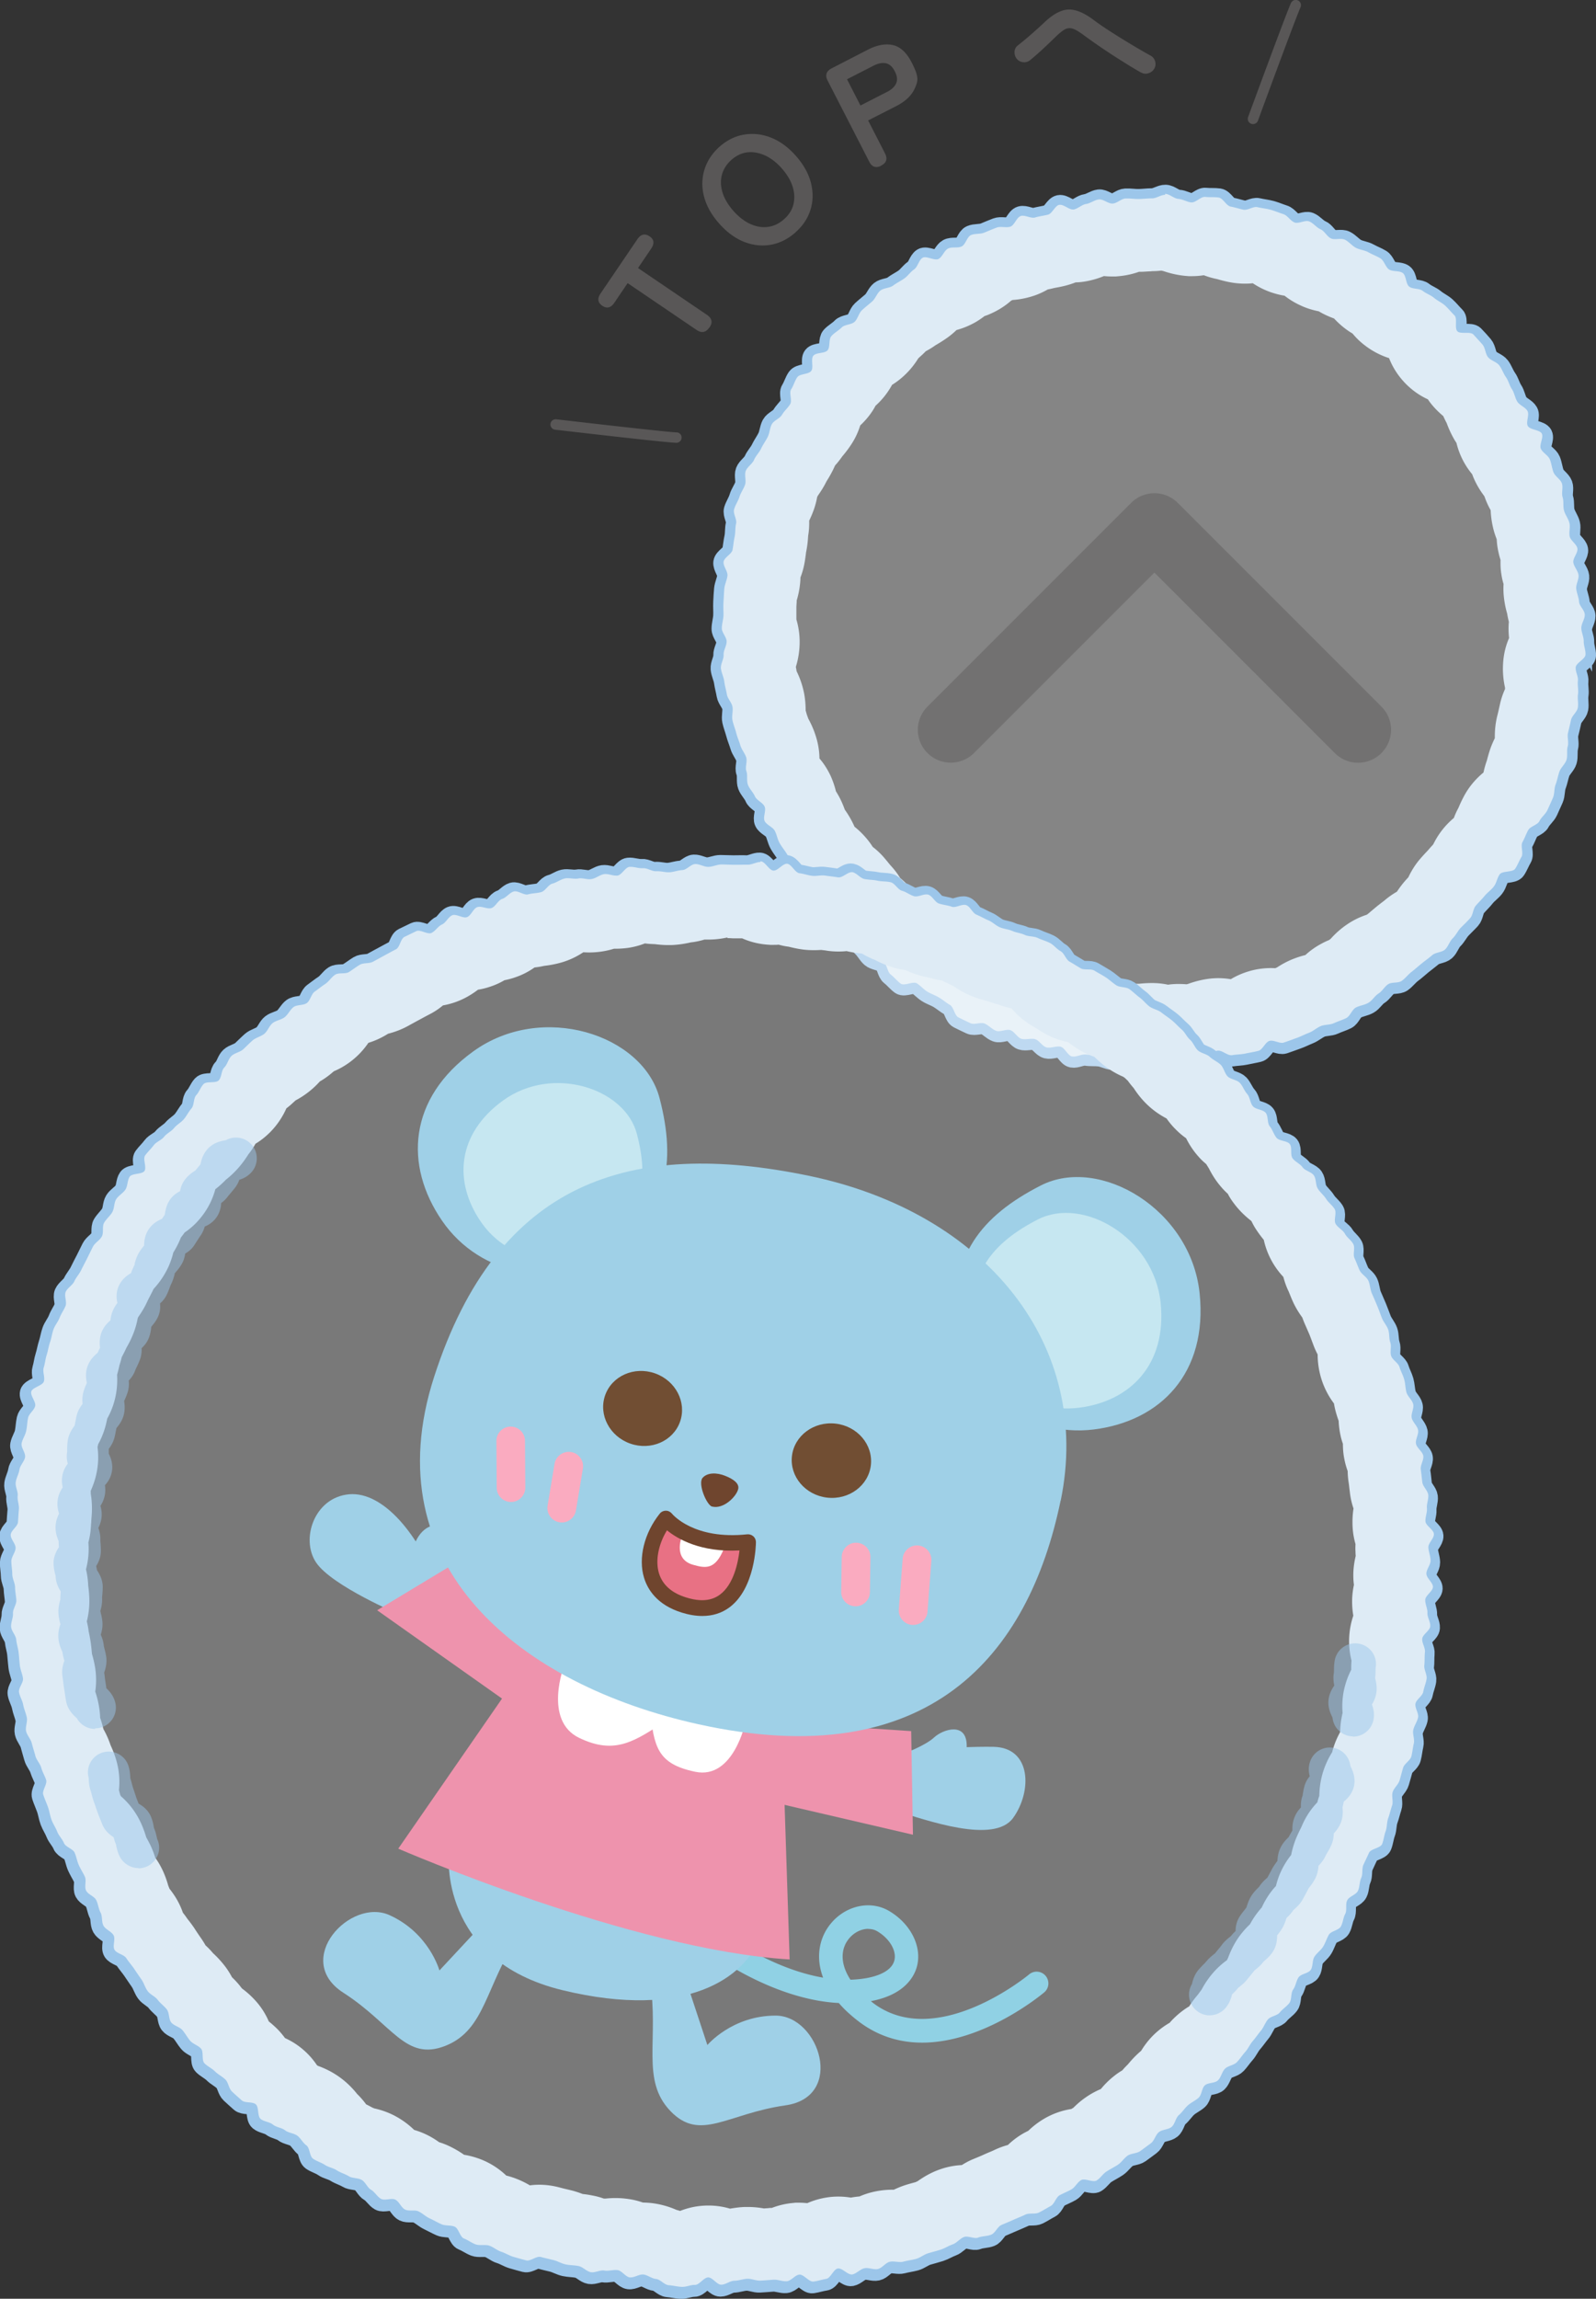<svg xmlns="http://www.w3.org/2000/svg" id="_レイヤー_2" data-name="レイヤー 2" viewBox="0 0 153.49 221"><rect x="0" y="0" width="153.49" height="221" fill="#333333" stroke="none"/><defs><style>.cls-11,.cls-12,.cls-13,.cls-15,.cls-3,.cls-4,.cls-5,.cls-6,.cls-7,.cls-8{stroke-width:0}.cls-8{fill:#fff}.cls-3{fill:#faabc0}.cls-4{fill:#9cc6ea;opacity:.49}.cls-5{fill:#deebf5}.cls-6{fill:#9fd0e7}.cls-7{fill:#c6e7f1}.cls-11{fill:#714e33}.cls-12{fill:#6f452e}.cls-13{fill:#595757}.cls-15{fill:#ee93ad}.cls-16{fill:none;stroke:#9cc6ea;stroke-miterlimit:10;stroke-width:2px}</style></defs><g id="_ヘッダーフッター" data-name="ヘッダーフッター"><path d="M152.09 60.45c0 .43.25.86.23 1.28s.19.87.17 1.29-.91.78-.94 1.21.26.87.21 1.3.08.87.01 1.29.06.88-.02 1.3-.56.76-.65 1.17-.18.83-.29 1.24.08.9-.03 1.31 0 .9-.12 1.3-.54.73-.68 1.13-.21.84-.36 1.23-.09.89-.26 1.28-.35.79-.53 1.18-.58.68-.77 1.06-.88.5-1.08.87-.33.78-.55 1.15.12 1.07-.1 1.43-.37.79-.61 1.14-1.24.18-1.48.53-.3.82-.56 1.16-.63.58-.89.91-.57.62-.85.94-.26.89-.55 1.21-.6.6-.89.91-.48.73-.78 1.02-.43.8-.74 1.08-.91.27-1.23.54-.67.52-1 .79-.64.56-.98.81-.6.62-.95.87-.97.09-1.32.33-.57.68-.93.9-.59.67-.96.88-.83.26-1.21.46-.54.82-.92 1.01-.81.31-1.19.49-.89.12-1.28.29-.73.48-1.13.64-.78.36-1.19.5-.81.3-1.21.43-.97-.28-1.38-.16-.66.86-1.07.96-.85.17-1.26.26-.86.09-1.28.16-.95-.49-1.37-.43-.81.31-1.23.37-.81.47-1.23.51-.88-.35-1.31-.32-.83.43-1.26.44-.86-.52-1.28-.52-.85.09-1.27.08-.86.19-1.28.16-.86.08-1.29.04-.83-.28-1.25-.33-.86 0-1.28-.07-.92.26-1.33.18-.7-.85-1.11-.94-.91.17-1.32.07-.7-.67-1.11-.79-.91.09-1.31-.04-.66-.69-1.06-.83-.98.21-1.38.06-.7-.53-1.09-.69-.99.14-1.38-.04-.78-.37-1.16-.56-.44-.99-.82-1.2-.69-.49-1.05-.71-.77-.34-1.13-.57-.64-.55-.99-.79-1.21.27-1.56.02-.62-.61-.96-.87-.35-.94-.68-1.21-.89-.26-1.21-.54-.51-.7-.83-.99-.42-.78-.73-1.08-.83-.36-1.13-.67-.25-.92-.54-1.24-.54-.63-.82-.96-.91-.34-1.18-.67-.28-.86-.53-1.2-.73-.51-.98-.86-.69-.56-.92-.92-.2-.88-.43-1.24-.5-.69-.71-1.06-.27-.82-.47-1.19-.78-.55-.97-.93.16-1.02-.01-1.4-.77-.59-.93-.98-.52-.71-.67-1.11 0-.91-.15-1.31.11-.92-.02-1.33-.44-.74-.56-1.15-.29-.79-.4-1.21-.27-.81-.36-1.22.07-.87 0-1.29-.47-.78-.54-1.2-.19-.83-.25-1.25-.28-.83-.32-1.25.28-.87.26-1.3.3-.85.29-1.28-.46-.83-.46-1.26.14-.85.16-1.27-.02-.85 0-1.27.04-.85.08-1.27.25-.82.3-1.24-.43-.92-.37-1.34.79-.73.86-1.15.11-.84.2-1.25.03-.86.14-1.27-.31-.97-.19-1.37.39-.78.51-1.19.4-.77.54-1.17-.08-.95.07-1.34.63-.67.8-1.06.5-.71.68-1.09.44-.73.63-1.11.2-.86.4-1.23.76-.54.98-.91.55-.65.78-1.01-.13-1.09.1-1.44.34-.81.59-1.16 1.08-.26 1.34-.6-.06-1.13.2-1.46 1.1-.19 1.37-.52.09-1.06.37-1.37.7-.52.99-.83.94-.26 1.25-.55.39-.82.7-1.11.65-.55.97-.83.46-.78.79-1.05.9-.23 1.24-.49.73-.44 1.07-.68.59-.64.94-.87.45-.88.81-1.11 1.18.31 1.55.1.53-.79.9-.99.94-.02 1.32-.21.5-.92.89-1.09.9-.08 1.29-.24.78-.33 1.18-.48.91.04 1.31-.1.59-.89 1-1.02.96.26 1.37.15.82-.16 1.24-.27.67-.86 1.09-.95.97.51 1.39.43.77-.47 1.2-.53.81-.39 1.23-.44.9.44 1.32.4.81-.47 1.24-.49.85.06 1.28.05.85-.07 1.27-.07.86-.35 1.29-.34.84.46 1.26.48.83.3 1.25.34.92-.58 1.34-.53.87 0 1.29.06.73.79 1.15.87.82.21 1.23.3.96-.34 1.37-.24.86.14 1.26.25.81.29 1.22.42.68.66 1.08.8 1.01-.26 1.4-.1.69.59 1.08.75.62.7 1.01.88.97-.05 1.35.14.67.57 1.04.77.85.23 1.22.44.79.36 1.15.58.48.84.83 1.07.97.1 1.32.34.28 1.05.62 1.31.97.14 1.3.41.78.41 1.1.68.75.46 1.06.74.59.64.89.93-.02 1.22.28 1.53 1.25 0 1.54.3.59.63.87.96.27.89.54 1.22.82.45 1.08.79.39.78.64 1.13.34.8.58 1.16.29.83.51 1.19.77.53.98.9-.17 1.06.03 1.44 1.16.36 1.35.74-.27 1.08-.09 1.46.7.62.86 1.01.2.84.35 1.24.66.67.81 1.07-.06.92.07 1.33.02.88.14 1.29.41.77.51 1.18-.06.88.03 1.3.66.73.74 1.15-.45.94-.39 1.36.45.79.5 1.21-.26.87-.22 1.3.24.82.27 1.25.54.83.55 1.25-.33.86-.33 1.28Z" style="opacity:.4;stroke-width:0;fill:#fff"/><path d="M152.09 60.45c0 .43.25.86.23 1.28s.19.87.17 1.29-.91.78-.94 1.21.26.87.21 1.3.08.87.01 1.29.06.88-.02 1.3-.56.76-.65 1.17-.18.83-.29 1.24.08.9-.03 1.31 0 .9-.12 1.3-.54.73-.68 1.13-.21.84-.36 1.23-.09.89-.26 1.28-.35.79-.53 1.18-.58.68-.77 1.06-.88.5-1.08.87-.33.78-.55 1.15.12 1.07-.1 1.43-.37.79-.61 1.14-1.24.18-1.48.53-.3.82-.56 1.16-.63.58-.89.91-.57.62-.85.94-.26.89-.55 1.21-.6.6-.89.91-.48.73-.78 1.02-.43.8-.74 1.08-.91.27-1.23.54-.67.52-1 .79-.64.56-.98.81-.6.62-.95.87-.97.09-1.32.33-.57.68-.93.9-.59.67-.96.88-.83.26-1.21.46-.54.82-.92 1.01-.81.31-1.19.49-.89.12-1.28.29-.73.48-1.13.64-.78.36-1.19.5-.81.3-1.21.43-.97-.28-1.38-.16-.66.86-1.07.96-.85.17-1.26.26-.86.09-1.28.16-.95-.49-1.37-.43-.81.31-1.23.37-.81.47-1.23.51-.88-.35-1.31-.32-.83.43-1.26.44-.86-.52-1.28-.52-.85.09-1.27.08-.86.19-1.28.16-.86.08-1.29.04-.83-.28-1.25-.33-.86 0-1.28-.07-.92.26-1.33.18-.7-.85-1.11-.94-.91.17-1.32.07-.7-.67-1.11-.79-.91.09-1.31-.04-.66-.69-1.06-.83-.98.21-1.38.06-.7-.53-1.09-.69-.99.14-1.38-.04-.78-.37-1.16-.56-.44-.99-.82-1.2-.69-.49-1.05-.71-.77-.34-1.13-.57-.64-.55-.99-.79-1.21.27-1.56.02-.62-.61-.96-.87-.35-.94-.68-1.21-.89-.26-1.21-.54-.51-.7-.83-.99-.42-.78-.73-1.08-.83-.36-1.13-.67-.25-.92-.54-1.24-.54-.63-.82-.96-.91-.34-1.18-.67-.28-.86-.53-1.2-.73-.51-.98-.86-.69-.56-.92-.92-.2-.88-.43-1.24-.5-.69-.71-1.06-.27-.82-.47-1.19-.78-.55-.97-.93.16-1.02-.01-1.4-.77-.59-.93-.98-.52-.71-.67-1.11 0-.91-.15-1.31.11-.92-.02-1.33-.44-.74-.56-1.15-.29-.79-.4-1.21-.27-.81-.36-1.22.07-.87 0-1.29-.47-.78-.54-1.2-.19-.83-.25-1.25-.28-.83-.32-1.25.28-.87.26-1.3.3-.85.29-1.28-.46-.83-.46-1.26.14-.85.16-1.27-.02-.85 0-1.27.04-.85.08-1.27.25-.82.3-1.24-.43-.92-.37-1.34.79-.73.86-1.15.11-.84.2-1.25.03-.86.14-1.27-.31-.97-.19-1.37.39-.78.51-1.19.4-.77.54-1.17-.08-.95.07-1.34.63-.67.8-1.06.5-.71.68-1.09.44-.73.63-1.11.2-.86.4-1.23.76-.54.98-.91.55-.65.78-1.01-.13-1.09.1-1.44.34-.81.59-1.16 1.08-.26 1.34-.6-.06-1.13.2-1.46 1.1-.19 1.37-.52.09-1.06.37-1.37.7-.52.99-.83.94-.26 1.25-.55.39-.82.7-1.11.65-.55.97-.83.46-.78.79-1.05.9-.23 1.24-.49.73-.44 1.07-.68.59-.64.94-.87.45-.88.81-1.11 1.18.31 1.55.1.53-.79.9-.99.94-.02 1.32-.21.5-.92.89-1.09.9-.08 1.29-.24.78-.33 1.18-.48.91.04 1.31-.1.59-.89 1-1.02.96.26 1.37.15.82-.16 1.24-.27.67-.86 1.09-.95.97.51 1.39.43.77-.47 1.2-.53.81-.39 1.23-.44.9.44 1.32.4.81-.47 1.24-.49.85.06 1.28.05.85-.07 1.27-.07.86-.35 1.29-.34.84.46 1.26.48.83.3 1.25.34.92-.58 1.34-.53.87 0 1.29.06.73.79 1.15.87.82.21 1.23.3.96-.34 1.37-.24.86.14 1.26.25.81.29 1.22.42.68.66 1.08.8 1.01-.26 1.4-.1.69.59 1.08.75.62.7 1.01.88.97-.05 1.35.14.67.57 1.04.77.85.23 1.22.44.79.36 1.15.58.48.84.83 1.07.97.1 1.32.34.28 1.05.62 1.31.97.14 1.3.41.78.41 1.1.68.75.46 1.06.74.59.64.89.93-.02 1.22.28 1.53 1.25 0 1.54.3.59.63.87.96.27.89.54 1.22.82.45 1.08.79.39.78.64 1.13.34.8.58 1.16.29.83.51 1.19.77.53.98.9-.17 1.06.03 1.44 1.16.36 1.35.74-.27 1.08-.09 1.46.7.62.86 1.01.2.84.35 1.24.66.67.81 1.07-.06.92.07 1.33.02.88.14 1.29.41.77.51 1.18-.06.88.03 1.3.66.73.74 1.15-.45.94-.39 1.36.45.79.5 1.21-.26.87-.22 1.3.24.82.27 1.25.54.83.55 1.25-.33.86-.33 1.28Z" class="cls-16"/><path d="M111.66 26.01c.07.02.15.03.22.05.47.16 1.19.37 2.08.46l.35.03h.32q.6 0 1.14-.09c.39.15.82.28 1.28.37l.21.06c.28.08.57.15.85.21.53.11 1.07.17 1.61.17.26 0 .52-.01.76-.04.47.31 1.04.62 1.72.86.44.15.89.27 1.34.34.42.33.93.66 1.55.94.55.26 1.14.44 1.74.56.08.05.17.1.26.15.44.24.86.41 1.21.54.38.41.85.84 1.43 1.23.12.08.24.15.35.22.34.41.74.81 1.24 1.18.79.6 1.59.96 2.27 1.18.35.9.87 1.7 1.55 2.41.64.66 1.37 1.18 2.18 1.55q.15.225.33.45c.38.47.78.85 1.15 1.16.09.19.19.42.33.67.15.42.41 1.05.82 1.73l.12.18a7.4 7.4 0 0 0 1.51 3.01c.07.19.15.39.24.58.28.6.61 1.11.93 1.53.04.1.08.21.12.32.15.38.31.72.49 1.03.02.49.09 1.21.32 2.03.08.28.17.53.26.76.02.39.07.82.18 1.29.05.25.12.48.19.71-.01.43 0 .89.08 1.37.05.34.12.65.21.94-.02.35-.02.73.02 1.14.07.74.22 1.34.33 1.72.04.27.1.53.16.78-.02.21-.03.42-.03.65 0 .32.02.62.05.9-.28.64-.49 1.39-.56 2.24-.09 1.03.03 1.9.17 2.53v.14c-.2.44-.38.95-.5 1.52-.08.35-.15.69-.24 1.03-.21.84-.25 1.6-.24 2.17-.14.28-.28.6-.41.95-.17.49-.28.91-.35 1.18l-.02.06c-.14.4-.24.78-.31 1.11-.63.52-1.33 1.25-1.88 2.28-.23.43-.4.81-.5 1.05l-.03.07c-.18.33-.32.65-.44.97-.49.41-.93.88-1.31 1.41-.29.4-.51.8-.68 1.14-.15.16-.32.35-.49.55-.05.05-.1.11-.15.16-.2.21-.4.43-.59.65-.54.62-.9 1.25-1.16 1.8-.5.52-.85 1.01-1.07 1.34-.01.01-.02.02-.03.04-.38.22-.78.49-1.18.83-.1.09-.21.16-.31.24-.18.14-.35.27-.52.41l-.57.48a4 4 0 0 1-.31.25c-.58.19-1.21.47-1.85.9-.75.5-1.28 1.03-1.62 1.41l-.15.12c-.24.1-.5.22-.77.37-.6.32-1.11.7-1.52 1.08-.38.09-.82.23-1.29.42-.62.26-1.12.56-1.44.77-.05.02-.11.05-.16.07-.13 0-.27-.01-.41-.01-.71 0-1.41.1-2.07.29-.69.2-1.29.47-1.8.78-.37-.06-.77-.1-1.2-.1-.38 0-.76.03-1.13.09-.77.12-1.39.32-1.8.47-.05.01-.09.02-.13.03-.23-.02-.48-.03-.73-.03h-.25l-.21.01c-.2.01-.4.03-.59.06-.46-.1-.98-.16-1.53-.16s-.98.04-1.27.07h-.04c-.68 0-1.27.09-1.67.16h-.05c-.34-.09-.74-.18-1.2-.23-.53-.07-.99-.08-1.29-.08a7.3 7.3 0 0 0-2.53-.76c-.38-.19-.81-.36-1.28-.49-.23-.07-.46-.12-.7-.16-.37-.21-.79-.41-1.26-.58-.61-.22-1.25-.35-1.91-.41-.05-.02-.1-.05-.16-.07-.4-.17-.8-.3-1.22-.4-.36-.34-.79-.67-1.29-.96-.23-.18-.62-.46-1.13-.75-.32-.19-.61-.33-.85-.44-.24-.2-.54-.44-.91-.68a7.4 7.4 0 0 0-1.83-.88c-.25-.27-.53-.54-.85-.8q-.57-.45-1.11-.75a8.5 8.5 0 0 0-1.68-1.89c-.23-.37-.51-.76-.86-1.14-.13-.14-.24-.28-.36-.43l-.31-.37c-.36-.42-.73-.76-1.11-1.05q-.15-.24-.33-.48a8.3 8.3 0 0 0-1.42-1.46 9 9 0 0 0-.93-1.63c-.13-.35-.3-.79-.56-1.27q-.15-.27-.3-.51c-.11-.46-.27-.94-.49-1.44-.32-.69-.7-1.26-1.09-1.71-.01-.63-.1-1.38-.37-2.2-.22-.7-.51-1.27-.71-1.64-.04-.12-.08-.22-.11-.31l-.04-.11c-.03-.13-.07-.25-.1-.36 0-.45-.03-.99-.14-1.6a8.6 8.6 0 0 0-.73-2.17 5 5 0 0 0-.07-.4v-.02c.19-.61.39-1.53.36-2.62-.02-.73-.15-1.39-.31-1.94v-1.22l.03-.48v-.12c.11-.37.24-.88.31-1.49.03-.25.05-.49.05-.72.16-.41.29-.85.38-1.33.06-.31.1-.61.14-.91 0-.06.02-.12.02-.18.14-.66.18-1.22.2-1.58.09-.52.11-1.01.1-1.46.14-.29.3-.65.45-1.07s.25-.83.32-1.21c.03-.05.05-.1.08-.15.21-.3.52-.75.81-1.34l.03-.05c.15-.24.37-.6.6-1.06.07-.15.14-.29.2-.43q.345-.375.69-.87c.23-.27.59-.71.95-1.28s.61-1.15.78-1.7c.3-.28.6-.6.88-.97.23-.3.43-.61.59-.92A7.518 7.518 0 0 0 85.79 37c.42-.26.86-.59 1.29-1.01.55-.53.95-1.08 1.24-1.55.04-.03.08-.06.11-.1q.33-.285.6-.57c.3-.16.62-.35.94-.58l.07-.04c.24-.14.59-.35.99-.63.39-.27.71-.55.96-.79.63-.17 1.23-.42 1.8-.74.33-.19.62-.39.89-.6.31-.1.63-.24.95-.4.64-.32 1.18-.7 1.62-1.09.05-.02.09-.04.14-.06.73-.05 1.44-.2 2.11-.43.46-.16.88-.36 1.26-.58.21-.04.42-.09.62-.14l.16-.03c.32-.06.63-.12.94-.2.34-.09.66-.19.96-.31.37-.01.73-.05 1.09-.12.63-.12 1.18-.3 1.64-.49.25.03.51.04.78.04h.37l.32-.03c.73-.07 1.37-.23 1.9-.42h.19c.28 0 .55-.03.83-.04.09 0 .18-.01.24-.02.3 0 .59-.02.86-.05m.4-7.29c-.42 0-.84.34-1.26.34s-.85.05-1.27.06h-.09c-.34 0-.68-.05-1.02-.05h-.17c-.43.03-.81.46-1.24.49h-.05c-.39 0-.82-.4-1.21-.4h-.06c-.42.05-.81.37-1.23.44-.42.06-.78.45-1.2.53h-.08c-.38 0-.84-.45-1.22-.45h-.09c-.42.09-.67.85-1.09.95-.41.1-.83.15-1.24.27-.05.02-.11.02-.17.02-.32 0-.7-.19-1.02-.19-.06 0-.13 0-.18.03-.41.13-.6.88-1 1.02-.12.04-.25.05-.39.05-.17 0-.35-.02-.52-.02-.14 0-.28.01-.41.06-.4.15-.79.32-1.18.48-.39.17-.9.07-1.29.24-.39.18-.51.9-.89 1.09s-.95.01-1.32.21-.53.78-.9.99c-.06.04-.14.05-.23.05-.32 0-.77-.21-1.09-.21-.09 0-.17.02-.23.06-.36.22-.46.87-.81 1.11s-.6.63-.94.87c-.35.25-.74.43-1.07.68-.34.26-.91.22-1.24.49s-.47.77-.79 1.05-.66.54-.97.83-.4.81-.7 1.11c-.31.3-.95.25-1.25.55s-.71.51-.99.83c-.29.31-.1 1.05-.37 1.37-.28.32-1.11.19-1.37.52-.27.33.05 1.12-.2 1.46-.26.34-1.09.26-1.34.6-.25.35-.35.8-.59 1.16-.23.35.12 1.08-.1 1.44s-.56.64-.78 1.01c-.21.37-.77.54-.98.91-.2.37-.21.85-.4 1.23s-.45.72-.63 1.11-.52.7-.68 1.09c-.17.39-.64.67-.8 1.06-.15.4.07.94-.07 1.34s-.41.76-.54 1.17c-.13.4-.4.78-.51 1.19-.12.41.29.96.19 1.37s-.05.85-.14 1.27c-.09.41-.12.83-.2 1.25s-.8.72-.86 1.15c-.06.42.42.92.37 1.34s-.26.82-.3 1.24-.05.84-.08 1.27c-.03.42 0 .85 0 1.27-.01.42-.16.84-.16 1.27s.45.84.46 1.26c.01.43-.31.86-.29 1.28.03.43-.29.88-.26 1.3.04.42.26.83.32 1.25.05.42.18.83.25 1.25.06.42.46.78.54 1.2s-.08.88 0 1.29c.09.42.25.81.36 1.22.1.41.28.8.4 1.21s.43.75.56 1.15c.13.41-.12.93.02 1.33s0 .91.15 1.31.5.72.67 1.11.75.59.93.98-.18 1.02.01 1.4.77.56.97.93.26.83.47 1.19c.21.37.49.7.71 1.06s.19.89.43 1.24.68.57.92.92c.25.35.72.52.98.86s.27.86.53 1.2c.27.33.9.35 1.18.67s.53.64.82.96c.29.31.24.93.54 1.24s.83.37 1.13.67c.31.3.41.79.73 1.08.31.29.51.71.83.99s.88.27 1.21.54.34.95.68 1.21.61.62.96.87c.07.05.17.07.27.07.31 0 .72-.16 1.02-.16.1 0 .19.02.26.06.35.23.63.56.99.79.36.22.77.35 1.13.57.37.21.68.5 1.05.71.37.2.44 1.01.82 1.2s.77.38 1.16.56c.09.04.2.06.31.06.24 0 .52-.07.76-.07.11 0 .21.01.3.05.39.17.7.54 1.09.69.07.03.15.04.24.04.29 0 .63-.13.92-.13.08 0 .15 0 .22.03.4.14.65.7 1.06.83.1.03.21.04.33.04.22 0 .46-.04.68-.04.11 0 .21 0 .31.04.41.12.69.69 1.11.79.07.02.14.02.22.02.3 0 .62-.11.91-.11.07 0 .13 0 .2.02.41.09.7.86 1.11.94.05 0 .09.01.14.01.35 0 .73-.2 1.08-.2h.12c.42.06.86.02 1.28.07s.82.29 1.25.33h.2c.31 0 .63-.06.95-.06h.22c.38 0 .78-.16 1.16-.16h.13c.39 0 .78-.08 1.18-.08.42 0 .85.52 1.27.52h.01c.43-.01.84-.41 1.26-.44h.04c.39 0 .81.33 1.2.33h.06c.42-.04.81-.46 1.23-.51s.81-.3 1.23-.37h.07c.38 0 .84.44 1.22.44h.08c.42-.08.87-.07 1.28-.16.42-.09.85-.15 1.26-.26.41-.1.66-.84 1.07-.96.05-.01.11-.02.16-.02.33 0 .72.21 1.04.21.06 0 .12 0 .18-.03.41-.13.81-.29 1.21-.43s.79-.35 1.19-.5.74-.47 1.13-.64.89-.11 1.28-.29.81-.3 1.19-.49.55-.81.92-1.01.84-.24 1.21-.46c.37-.21.6-.65.96-.88.36-.22.58-.66.93-.9s.97-.08 1.32-.33.61-.61.95-.87.65-.55.98-.81c.33-.27.68-.51 1-.79s.92-.26 1.23-.54c.31-.29.44-.79.74-1.08.31-.3.49-.72.78-1.02.3-.3.61-.59.89-.91.29-.31.27-.88.55-1.21.28-.32.58-.61.85-.94s.64-.57.89-.91c.26-.34.31-.81.56-1.16s1.25-.18 1.48-.53c.24-.35.39-.78.61-1.14s-.11-1.06.1-1.43.34-.77.55-1.15c.2-.37.89-.49 1.08-.87s.59-.67.77-1.06.36-.79.53-1.18.1-.89.26-1.28c.15-.4.22-.83.36-1.23s.55-.72.68-1.13c.13-.4 0-.89.12-1.3s-.07-.9.03-1.31.2-.82.29-1.24c.09-.41.58-.75.65-1.17.08-.42-.05-.87.02-1.3.06-.42-.06-.86-.01-1.29.05-.42-.25-.87-.21-1.3.04-.42.92-.78.94-1.21.03-.42-.18-.87-.17-1.29s-.23-.85-.23-1.28.35-.86.33-1.28c-.01-.43-.53-.83-.55-1.25-.03-.43-.23-.83-.27-1.25s.27-.88.22-1.3-.43-.79-.5-1.21c-.06-.42.47-.94.39-1.36s-.65-.74-.74-1.15c-.09-.42.08-.89-.03-1.3-.1-.41-.4-.77-.51-1.18-.12-.41-.01-.88-.14-1.29s.07-.93-.07-1.33-.65-.67-.81-1.07c-.15-.4-.19-.84-.35-1.24-.17-.39-.68-.63-.86-1.01-.18-.39.28-1.08.09-1.46s-1.15-.36-1.35-.74c-.2-.37.18-1.07-.03-1.44s-.76-.54-.98-.9-.28-.83-.51-1.19c-.24-.35-.33-.81-.58-1.16s-.38-.79-.64-1.13-.81-.46-1.08-.79-.26-.9-.54-1.22-.58-.64-.87-.96c-.13-.14-.4-.16-.69-.16h-.17c-.28 0-.55-.01-.68-.15-.3-.31.03-1.23-.28-1.53s-.58-.65-.89-.93c-.31-.29-.74-.47-1.06-.74-.32-.28-.77-.42-1.1-.68-.33-.27-.96-.15-1.3-.41s-.28-1.06-.62-1.31c-.35-.25-.96-.11-1.32-.34-.35-.24-.47-.85-.83-1.07s-.78-.37-1.15-.58-.84-.24-1.22-.44c-.37-.2-.66-.58-1.04-.77-.13-.06-.28-.08-.44-.08s-.33.02-.49.02-.3-.01-.42-.07c-.39-.18-.61-.71-1.01-.88-.39-.17-.69-.6-1.08-.75a.5.5 0 0 0-.21-.04c-.31 0-.68.17-.99.17-.07 0-.14 0-.2-.03-.4-.14-.67-.67-1.08-.8-.4-.13-.81-.3-1.22-.42s-.85-.15-1.26-.25a.6.6 0 0 0-.14-.02c-.35 0-.76.27-1.11.27-.04 0-.08 0-.12-.01-.41-.09-.81-.22-1.23-.3s-.73-.81-1.15-.87-.87-.01-1.29-.06h-.05c-.4 0-.85.53-1.25.53h-.04c-.42-.04-.82-.31-1.25-.34-.42-.03-.83-.47-1.26-.48h-.02Z" class="cls-5"/><path d="M137.11 151.45c0 .42.64.85.63 1.27s-.73.82-.74 1.24.23.85.21 1.27.3.86.27 1.28-.73.78-.77 1.2.31.87.26 1.29 0 .85-.06 1.26.28.89.22 1.31-.25.82-.32 1.23-.67.74-.75 1.15.34.92.25 1.33-.37.78-.46 1.19.15.9.05 1.31-.13.84-.24 1.25-.68.69-.79 1.09-.22.81-.34 1.21-.53.71-.66 1.11.08.91-.06 1.31-.22.81-.37 1.21-.1.87-.25 1.26-.18.84-.34 1.23-1.09.46-1.26.84-.36.75-.53 1.14-.04.91-.22 1.28-.13.87-.32 1.25-.83.52-1.02.89 0 .95-.2 1.32-.21.85-.42 1.21-.93.43-1.15.79-.33.78-.55 1.14-.6.61-.83.96-.13.92-.36 1.27-.93.38-1.17.72-.27.83-.52 1.17-.11.96-.37 1.3-.65.57-.91.9-.89.36-1.16.69-.4.76-.67 1.08-.5.67-.78.99-.44.73-.72 1.04-.51.67-.8.98-.86.34-1.15.64-.37.82-.67 1.11-.97.2-1.27.49-.29.91-.6 1.19-.72.45-1.03.73-.54.66-.86.93-.37.87-.7 1.14-.89.24-1.22.5-.43.82-.77 1.07-.68.51-1.02.75-.89.21-1.23.45-.59.64-.93.87-.73.42-1.09.65-.59.64-.95.86-1.13-.25-1.5-.04-.57.68-.93.89-.76.36-1.13.56-.5.85-.87 1.04-.73.43-1.11.62-.93.02-1.31.2-.77.33-1.15.5-.77.33-1.16.5-.59.77-.98.93-.86.12-1.25.28-.97-.21-1.37-.06-.69.56-1.08.7-.76.38-1.16.51-.81.23-1.21.35-.75.43-1.16.54-.83.16-1.24.27-.89-.09-1.3 0-.72.59-1.13.68-.89-.15-1.31-.07-.76.52-1.17.6-.96-.64-1.38-.57-.7.94-1.12 1-.83.2-1.24.26-.93-.71-1.35-.66-.78.6-1.2.64-.86-.17-1.28-.14-.83.07-1.26.09-.84-.19-1.26-.18-.83.18-1.25.19-.84.38-1.26.38-.83-.69-1.25-.7-.86.73-1.28.72-.86.21-1.28.19-.84-.13-1.26-.16-.8-.56-1.22-.6-.8-.38-1.22-.43-.88.33-1.3.27-.76-.63-1.17-.7-.86.11-1.27.04-.89.23-1.31.16-.76-.51-1.17-.59-.84-.07-1.25-.16-.78-.32-1.19-.42-.81-.19-1.22-.3-1 .44-1.4.33-.82-.22-1.22-.34-.77-.37-1.17-.49-.74-.45-1.14-.58-.91.03-1.3-.12-.75-.42-1.14-.57-.51-.99-.9-1.14-.88-.06-1.26-.23-.75-.38-1.13-.56-.69-.49-1.07-.67-.94 0-1.31-.18-.56-.75-.93-.95-1.02.12-1.38-.08-.59-.66-.96-.87-.54-.73-.9-.95-.89-.14-1.25-.36-.78-.33-1.14-.56-.82-.29-1.16-.53-.78-.35-1.13-.59-.3-1.03-.64-1.28-.53-.68-.87-.93-.85-.26-1.18-.52-.84-.29-1.17-.55-.87-.28-1.19-.55-.14-1.12-.46-1.4-1.04-.1-1.35-.38-.63-.56-.94-.85-.34-.86-.64-1.16-.7-.48-1-.78-.72-.48-1.01-.78-.04-1.1-.33-1.41-.77-.43-1.04-.75-.47-.7-.74-1.02-.82-.41-1.08-.74-.17-.93-.43-1.26-.62-.58-.87-.91-.72-.51-.97-.85-.36-.78-.6-1.12-.47-.69-.71-1.04-.52-.66-.75-1.01-.89-.43-1.12-.79.11-1.05-.1-1.41-.75-.53-.96-.9-.09-.91-.29-1.28-.22-.83-.42-1.2-.78-.54-.97-.91.06-.96-.12-1.34-.41-.73-.58-1.11-.23-.81-.4-1.19-.87-.54-1.02-.93-.5-.71-.65-1.1-.4-.75-.55-1.15-.2-.83-.34-1.22-.32-.78-.45-1.18.4-1.01.28-1.41-.35-.77-.47-1.17-.46-.74-.57-1.15-.24-.81-.34-1.21-.46-.76-.55-1.17.16-.9.07-1.31-.27-.8-.35-1.22-.33-.8-.4-1.21.44-.92.38-1.34-.25-.81-.3-1.23-.08-.83-.12-1.25-.19-.82-.23-1.24-.46-.81-.49-1.23.2-.86.18-1.28.34-.85.32-1.27-.11-.83-.12-1.25-.27-.84-.27-1.26-.1-.84-.09-1.26.4-.83.41-1.25-.49-.86-.47-1.28.67-.8.7-1.22.05-.83.09-1.25-.16-.86-.12-1.27-.25-.88-.19-1.29.3-.81.36-1.23.47-.78.54-1.19-.41-.93-.33-1.34.36-.79.44-1.2.09-.84.18-1.25.58-.73.68-1.13-.48-.99-.37-1.4 1.1-.57 1.21-.97-.15-.91-.02-1.32.16-.83.29-1.23.19-.83.32-1.22.19-.83.33-1.22.44-.73.59-1.13.41-.74.57-1.13-.15-.98.02-1.36.65-.64.83-1.02.48-.7.66-1.08.38-.75.57-1.12.37-.76.56-1.13.65-.6.85-.97 0-.96.22-1.32.56-.65.78-1.01.16-.89.38-1.25.66-.58.89-.93.17-.9.41-1.24 1.18-.21 1.42-.55-.18-1.16.07-1.5.57-.63.82-.97.74-.49 1-.82.69-.52.96-.84.67-.53.94-.85.45-.71.73-1.03.17-.97.46-1.28.42-.76.71-1.07 1.15-.06 1.45-.35.24-.95.54-1.24.38-.82.69-1.11.82-.35 1.13-.64.6-.59.92-.87.8-.36 1.12-.63.46-.76.79-1.02.83-.31 1.16-.57.51-.71.85-.97.94-.14 1.28-.39.42-.86.76-1.1.67-.51 1.02-.74.58-.65.94-.88.97-.04 1.33-.26.69-.48 1.05-.7.91-.09 1.28-.3.73-.4 1.1-.6.73-.4 1.1-.59.43-1 .81-1.19.76-.37 1.14-.55 1.08.35 1.47.17.63-.64 1.01-.81.6-.73.99-.89 1.03.33 1.43.18.59-.81.98-.96.97.22 1.36.08.63-.75 1.03-.88.7-.59 1.1-.71.99.39 1.39.27.84-.11 1.24-.21.68-.72 1.09-.82.77-.4 1.18-.49.88.08 1.29 0 .88.13 1.29.05.78-.41 1.19-.47.88.19 1.29.13.74-.79 1.16-.84.87.16 1.29.12.87.32 1.29.28.85.12 1.26.09.82-.19 1.24-.21.81-.56 1.23-.58.85.28 1.27.27.84-.23 1.26-.23.84.03 1.26.03.84-.02 1.26 0 .86-.28 1.28-.26.79.86 1.21.89.9-.69 1.32-.66.76.86 1.18.91.82.19 1.23.25.85-.08 1.27-.02.83.1 1.24.17.96-.57 1.37-.49.75.58 1.16.66.85.07 1.26.16.86.05 1.26.15.69.71 1.09.82.75.4 1.16.52.95-.26 1.35-.14.65.73 1.05.86.82.17 1.22.3 1-.29 1.39-.15.61.77 1 .92.75.38 1.14.54.7.49 1.08.66.83.18 1.21.36.83.2 1.21.38.88.11 1.26.3.8.29 1.17.48.65.58 1.01.78.51.81.87 1.01.71.43 1.07.64.97.01 1.33.23.73.42 1.08.64.66.52 1.01.76.92.14 1.27.38.64.56.98.8.6.61.94.86.82.32 1.15.58.69.49 1.02.76.61.6.93.87.5.72.81.99.45.75.76 1.03.83.34 1.14.62.74.45 1.04.75.37.82.67 1.12.89.32 1.17.62.42.76.71 1.07.29.87.56 1.19.95.3 1.22.62.13.99.4 1.31.38.76.64 1.09 1.02.27 1.28.61.02 1.03.27 1.37.72.52.96.86.85.44 1.09.79.15.91.38 1.27.58.63.8.99.6.62.82.98-.11 1.04.09 1.41.68.58.89.95.62.63.81 1-.07.98.12 1.36.31.78.49 1.16.66.62.84 1 .18.84.34 1.23.34.77.5 1.16.3.78.45 1.17.47.72.61 1.12.07.86.21 1.26-.05.89.08 1.29.68.66.8 1.06.34.78.45 1.18.11.84.22 1.25.55.73.65 1.14-.24.92-.14 1.33.52.75.61 1.16-.28.91-.2 1.32.63.74.7 1.16-.31.9-.24 1.31.1.83.15 1.25.52.78.57 1.2-.16.86-.13 1.28-.18.85-.14 1.27.78.79.81 1.21-.55.87-.53 1.29.2.83.21 1.26-.4.84-.4 1.26Z" style="stroke-width:0;fill:#fff;opacity:.34"/><path d="M137.11 151.45c0 .42.64.85.63 1.27s-.73.82-.74 1.24.23.85.21 1.27.3.86.27 1.28-.73.78-.77 1.2.31.87.26 1.29 0 .85-.06 1.26.28.89.22 1.31-.25.82-.32 1.23-.67.74-.75 1.15.34.92.25 1.33-.37.78-.46 1.19.15.9.05 1.31-.13.84-.24 1.25-.68.69-.79 1.09-.22.81-.34 1.21-.53.71-.66 1.11.08.91-.06 1.31-.22.81-.37 1.21-.1.87-.25 1.26-.18.84-.34 1.23-1.09.46-1.26.84-.36.75-.53 1.14-.04.91-.22 1.28-.13.87-.32 1.25-.83.52-1.02.89 0 .95-.2 1.32-.21.85-.42 1.21-.93.43-1.15.79-.33.78-.55 1.14-.6.61-.83.96-.13.92-.36 1.27-.93.38-1.17.72-.27.83-.52 1.17-.11.96-.37 1.3-.65.57-.91.9-.89.36-1.16.69-.4.76-.67 1.08-.5.67-.78.99-.44.73-.72 1.04-.51.67-.8.98-.86.34-1.15.64-.37.82-.67 1.11-.97.2-1.27.49-.29.91-.6 1.19-.72.45-1.03.73-.54.66-.86.93-.37.87-.7 1.14-.89.24-1.22.5-.43.82-.77 1.07-.68.51-1.02.75-.89.21-1.23.45-.59.64-.93.87-.73.42-1.09.65-.59.64-.95.86-1.13-.25-1.5-.04-.57.68-.93.89-.76.36-1.13.56-.5.85-.87 1.04-.73.43-1.11.62-.93.02-1.31.2-.77.33-1.15.5-.77.33-1.16.5-.59.77-.98.93-.86.12-1.25.28-.97-.21-1.37-.06-.69.56-1.08.7-.76.38-1.16.51-.81.23-1.21.35-.75.43-1.16.54-.83.16-1.24.27-.89-.09-1.3 0-.72.59-1.13.68-.89-.15-1.31-.07-.76.52-1.17.6-.96-.64-1.38-.57-.7.94-1.12 1-.83.2-1.24.26-.93-.71-1.35-.66-.78.6-1.2.64-.86-.17-1.28-.14-.83.07-1.26.09-.84-.19-1.26-.18-.83.18-1.25.19-.84.38-1.26.38-.83-.69-1.25-.7-.86.73-1.28.72-.86.21-1.28.19-.84-.13-1.26-.16-.8-.56-1.22-.6-.8-.38-1.22-.43-.88.33-1.3.27-.76-.63-1.17-.7-.86.11-1.27.04-.89.23-1.31.16-.76-.51-1.17-.59-.84-.07-1.25-.16-.78-.32-1.19-.42-.81-.19-1.22-.3-1 .44-1.4.33-.82-.22-1.22-.34-.77-.37-1.17-.49-.74-.45-1.14-.58-.91.03-1.3-.12-.75-.42-1.14-.57-.51-.99-.9-1.14-.88-.06-1.26-.23-.75-.38-1.13-.56-.69-.49-1.07-.67-.94 0-1.31-.18-.56-.75-.93-.95-1.02.12-1.38-.08-.59-.66-.96-.87-.54-.73-.9-.95-.89-.14-1.25-.36-.78-.33-1.14-.56-.82-.29-1.16-.53-.78-.35-1.13-.59-.3-1.03-.64-1.28-.53-.68-.87-.93-.85-.26-1.18-.52-.84-.29-1.17-.55-.87-.28-1.19-.55-.14-1.12-.46-1.4-1.04-.1-1.35-.38-.63-.56-.94-.85-.34-.86-.64-1.16-.7-.48-1-.78-.72-.48-1.01-.78-.04-1.1-.33-1.41-.77-.43-1.04-.75-.47-.7-.74-1.02-.82-.41-1.08-.74-.17-.93-.43-1.26-.62-.58-.87-.91-.72-.51-.97-.85-.36-.78-.6-1.12-.47-.69-.71-1.04-.52-.66-.75-1.01-.89-.43-1.12-.79.11-1.05-.1-1.41-.75-.53-.96-.9-.09-.91-.29-1.28-.22-.83-.42-1.2-.78-.54-.97-.91.06-.96-.12-1.34-.41-.73-.58-1.11-.23-.81-.4-1.19-.87-.54-1.02-.93-.5-.71-.65-1.1-.4-.75-.55-1.15-.2-.83-.34-1.22-.32-.78-.45-1.18.4-1.01.28-1.41-.35-.77-.47-1.17-.46-.74-.57-1.15-.24-.81-.34-1.21-.46-.76-.55-1.17.16-.9.07-1.31-.27-.8-.35-1.22-.33-.8-.4-1.21.44-.92.38-1.34-.25-.81-.3-1.23-.08-.83-.12-1.25-.19-.82-.23-1.24-.46-.81-.49-1.23.2-.86.18-1.28.34-.85.32-1.27-.11-.83-.12-1.25-.27-.84-.27-1.26-.1-.84-.09-1.26.4-.83.41-1.25-.49-.86-.47-1.28.67-.8.7-1.22.05-.83.09-1.25-.16-.86-.12-1.27-.25-.88-.19-1.29.3-.81.36-1.23.47-.78.54-1.19-.41-.93-.33-1.34.36-.79.44-1.2.09-.84.18-1.25.58-.73.68-1.13-.48-.99-.37-1.4 1.1-.57 1.21-.97-.15-.91-.02-1.32.16-.83.29-1.23.19-.83.32-1.22.19-.83.33-1.22.44-.73.59-1.13.41-.74.57-1.13-.15-.98.02-1.36.65-.64.83-1.02.48-.7.66-1.08.38-.75.57-1.12.37-.76.56-1.13.65-.6.85-.97 0-.96.22-1.32.56-.65.78-1.01.16-.89.38-1.25.66-.58.89-.93.17-.9.41-1.24 1.18-.21 1.42-.55-.18-1.16.07-1.5.57-.63.82-.97.74-.49 1-.82.69-.52.96-.84.67-.53.94-.85.45-.71.73-1.03.17-.97.46-1.28.42-.76.71-1.07 1.15-.06 1.45-.35.24-.95.54-1.24.38-.82.69-1.11.82-.35 1.13-.64.6-.59.92-.87.8-.36 1.12-.63.46-.76.79-1.02.83-.31 1.16-.57.51-.71.85-.97.94-.14 1.28-.39.42-.86.76-1.1.67-.51 1.02-.74.58-.65.94-.88.97-.04 1.33-.26.69-.48 1.05-.7.91-.09 1.28-.3.73-.4 1.1-.6.73-.4 1.1-.59.43-1 .81-1.19.76-.37 1.14-.55 1.08.35 1.47.17.63-.64 1.01-.81.6-.73.99-.89 1.03.33 1.43.18.59-.81.98-.96.97.22 1.36.08.63-.75 1.03-.88.7-.59 1.1-.71.99.39 1.39.27.84-.11 1.24-.21.68-.72 1.09-.82.77-.4 1.18-.49.88.08 1.29 0 .88.13 1.29.05.78-.41 1.19-.47.88.19 1.29.13.74-.79 1.16-.84.87.16 1.29.12.87.32 1.29.28.85.12 1.26.09.82-.19 1.24-.21.81-.56 1.23-.58.85.28 1.27.27.84-.23 1.26-.23.84.03 1.26.03.84-.02 1.26 0 .86-.28 1.28-.26.79.86 1.21.89.9-.69 1.32-.66.76.86 1.18.91.82.19 1.23.25.85-.08 1.27-.02.83.1 1.24.17.96-.57 1.37-.49.75.58 1.16.66.85.07 1.26.16.86.05 1.26.15.69.71 1.09.82.75.4 1.16.52.95-.26 1.35-.14.65.73 1.05.86.82.17 1.22.3 1-.29 1.39-.15.61.77 1 .92.75.38 1.14.54.7.49 1.08.66.83.18 1.21.36.83.2 1.21.38.88.11 1.26.3.8.29 1.17.48.65.58 1.01.78.51.81.87 1.01.71.43 1.07.64.97.01 1.33.23.73.42 1.08.64.66.52 1.01.76.92.14 1.27.38.64.56.98.8.6.61.94.86.82.32 1.15.58.69.49 1.02.76.61.6.93.87.5.72.81.99.45.75.76 1.03.83.34 1.14.62.74.45 1.04.75.37.82.67 1.12.89.32 1.17.62.42.76.71 1.07.29.87.56 1.19.95.3 1.22.62.13.99.4 1.31.38.76.64 1.09 1.02.27 1.28.61.02 1.03.27 1.37.72.52.96.86.85.44 1.09.79.15.91.38 1.27.58.63.8.99.6.62.82.98-.11 1.04.09 1.41.68.58.89.95.62.63.81 1-.07.98.12 1.36.31.78.49 1.16.66.62.84 1 .18.84.34 1.23.34.77.5 1.16.3.78.45 1.17.47.72.61 1.12.07.86.21 1.26-.05.89.08 1.29.68.66.8 1.06.34.78.45 1.18.11.84.22 1.25.55.73.65 1.14-.24.92-.14 1.33.52.75.61 1.16-.28.91-.2 1.32.63.74.7 1.16-.31.9-.24 1.31.1.83.15 1.25.52.78.57 1.2-.16.86-.13 1.28-.18.85-.14 1.27.78.79.81 1.21-.55.87-.53 1.29.2.83.21 1.26-.4.84-.4 1.26Z" class="cls-16"/><path d="M69.93 90.19c.18 0 .36.01.53.02h.91c.69.31 1.51.54 2.45.61l.28.02h.26c.18 0 .35 0 .52-.02.29.08.6.15.92.19h.02c.29.07.76.19 1.34.27.36.05.74.07 1.11.07.25 0 .47-.01.66-.02H79c.14.02.27.03.41.05.4.07.81.1 1.22.1.27 0 .53-.01.78-.04.09.02.18.04.28.06.48.1.9.15 1.2.17.37.23.8.44 1.28.63.38.2 1 .5 1.78.73.37.11.75.18 1.13.23.31.15.65.29 1.02.41.56.18 1.04.28 1.33.34h.02c.36.12.73.2 1.11.25.2.1.41.2.64.3l.09.05.46.23c.35.24.88.58 1.57.87a9.6 9.6 0 0 0 1.64.53c.44.16.81.27 1.08.34.45.18.88.29 1.24.37.48.56 1.15 1.2 2.07 1.73.16.09.32.19.48.29s.32.2.49.3c.85.51 1.69.78 2.4.92.19.15.42.32.69.5.64.43 1.27.72 1.83.91.25.24.59.57 1.04.91.65.49 1.26.8 1.72 1l.05.03s.1.07.14.1l.05.05c.07.07.15.14.24.23.14.2.32.43.55.69.29.45.75 1.09 1.44 1.72.6.55 1.21.93 1.72 1.2.23.33.51.68.85 1.02.34.35.69.64 1.03.88.26.52.63 1.13 1.15 1.72.25.29.51.54.78.76.08.13.16.26.25.4.19.37.5.95.99 1.56q.405.51.84.9c.15.29.33.58.55.87.59.81 1.24 1.37 1.67 1.71l.06.06c.13.27.28.55.47.83.25.38.5.7.71.96a7.56 7.56 0 0 0 1.88 3.56c.12.45.28.93.52 1.42l.06.15c.1.24.23.58.41.96.26.54.55.99.83 1.37.07.19.15.4.24.61l.15.34.3.69c.07.18.14.36.21.55.06.17.13.34.19.51.12.32.26.61.39.86 0 .62.08 1.49.39 2.45.31.94.75 1.69 1.18 2.26.04.25.1.54.19.86.08.29.17.56.26.81.02.43.07.9.18 1.4.06.29.14.56.23.81 0 .44.03.92.13 1.42.08.44.2.84.33 1.21 0 .32.03.66.08 1.01.03.18.05.36.07.54.02.19.05.39.07.58.07.54.19 1.03.34 1.46-.08.49-.13 1.15-.08 1.91.04.55.14 1.05.27 1.51-.01.24-.02.48 0 .73 0 .14.01.28.02.41-.13.54-.23 1.16-.23 1.85 0 .32.02.64.06.93-.09.41-.15.85-.17 1.32-.02.63.03 1.18.11 1.64a7.635 7.635 0 0 0-.17 4.33c-.03.3-.03.59-.03.87-.3.58-.57 1.29-.73 2.11-.14.75-.15 1.44-.1 2.05-.02.07-.04.14-.05.22a8.3 8.3 0 0 0-.19 1.62c-.26.47-.51 1.02-.69 1.65-.03.09-.05.18-.07.27-.29.46-.61 1.07-.85 1.81-.3.92-.38 1.75-.39 2.39-.08.22-.14.43-.19.63a7.3 7.3 0 0 0-1.46 2.2c-.06.14-.12.27-.19.4-.1.21-.2.41-.29.62-.3.67-.47 1.3-.58 1.84-.29.36-.56.77-.81 1.24a7.5 7.5 0 0 0-.65 1.74c-.33.35-.65.77-.93 1.24-.18.3-.32.57-.43.82-.25.28-.53.63-.81 1.06-.12.19-.23.38-.33.56-.36.34-.72.74-1.06 1.21-.55.78-.86 1.52-1.04 2.01-.04.08-.08.15-.11.23-.49.35-1.01.81-1.49 1.4-.46.56-.77 1.09-.96 1.45-.08.1-.16.21-.24.32-.04.05-.07.1-.11.15-.36.42-.64.81-.83 1.12-.49.29-1.02.69-1.55 1.22q-.18.18-.33.36c-.47.27-.96.62-1.43 1.06-.57.54-.99 1.1-1.31 1.63-.05.04-.09.08-.14.12-.52.46-.9.9-1.12 1.17-.2.2-.39.39-.55.59-.27.16-.54.34-.81.56-.52.41-.93.84-1.26 1.24-.45.19-.95.45-1.45.8-.51.35-.9.71-1.19 1-.07.04-.13.08-.2.12-.94.15-1.83.47-2.64.95-.62.37-1.11.77-1.49 1.14-.12.06-.23.12-.35.18-.66.36-1.19.78-1.62 1.19-.41.11-.86.27-1.32.49-.12.06-.24.11-.36.16-.22.09-.45.19-.67.29-.19.09-.39.17-.58.25l-.46.19c-.38.16-.72.35-1.04.55-.76.04-1.5.19-2.2.45-.88.32-1.57.76-2.05 1.1-.07.03-.13.06-.19.09-.06.02-.12.03-.18.05-.22.06-.44.12-.67.19-.49.15-.91.33-1.25.49h-.13c-.66 0-1.31.08-1.93.23-.46.11-.88.26-1.25.42-.28.02-.55.06-.82.11-.37-.06-.77-.1-1.19-.1s-.81.03-1.21.1c-.67.11-1.26.3-1.79.53-.24-.02-.48-.04-.73-.04h-.42l-.38.04c-.71.08-1.34.25-1.88.46-.11 0-.22 0-.33.02l-.43.03c-.4-.07-.93-.14-1.53-.14h-.3c-.57.02-1.06.1-1.43.16a7.3 7.3 0 0 0-1.97-.3h-.12c-1.05 0-1.96.22-2.72.52-.11-.04-.22-.07-.34-.1a8.4 8.4 0 0 0-2.43-.66c-.27-.03-.54-.04-.81-.05a7 7 0 0 0-1.4-.34c-.4-.06-.81-.09-1.22-.09-.37 0-.69.02-.94.05h-.19a7 7 0 0 0-1.02-.28c-.39-.08-.73-.13-1.02-.16-.31-.12-.71-.26-1.17-.37l-.42-.1c-.22-.05-.45-.11-.67-.17-.62-.16-1.26-.25-1.9-.25-.32 0-.63.02-.91.06-.37-.22-.92-.51-1.62-.75-.21-.07-.43-.14-.65-.19a7.5 7.5 0 0 0-2.32-1.51c-.64-.26-1.24-.41-1.74-.49-.31-.22-.78-.52-1.38-.81-.35-.17-.7-.3-1.02-.4-.29-.21-.62-.42-.98-.61-.46-.24-.93-.43-1.42-.57-.39-.38-.88-.78-1.48-1.14-.88-.53-1.72-.79-2.36-.93-.07-.03-.13-.06-.19-.08-.21-.12-.41-.22-.59-.31-.24-.33-.53-.67-.86-.99-.31-.39-.81-.96-1.54-1.51-.82-.62-1.63-.98-2.21-1.19-.04-.02-.08-.04-.11-.06-.33-.49-.74-.99-1.27-1.45-.6-.53-1.22-.9-1.81-1.17-.23-.31-.5-.64-.82-.95a10 10 0 0 0-.74-.65 7.2 7.2 0 0 0-1.33-2.05c-.43-.47-.87-.84-1.25-1.12-.11-.14-.23-.3-.36-.45q-.3-.345-.6-.63c-.2-.38-.45-.78-.76-1.17-.42-.53-.81-.91-1.07-1.15a7 7 0 0 0-.71-.74 9 9 0 0 0-.42-.67c-.19-.27-.37-.54-.55-.81l-.08-.13c-.25-.37-.47-.66-.64-.87l-.09-.12c-.13-.19-.26-.37-.4-.54-.15-.44-.36-.9-.63-1.36-.21-.35-.44-.67-.66-.95l-.12-.3c-.12-.42-.32-1.07-.7-1.79a7 7 0 0 0-.55-.89 9 9 0 0 0-.43-1.13c-.14-.29-.29-.57-.44-.84-.09-.31-.23-.74-.44-1.22a7.6 7.6 0 0 0-1.99-2.72c-.03-.06-.06-.11-.08-.17-.03-.12-.07-.27-.11-.42.09-.85.05-1.86-.28-2.95-.18-.61-.4-1.09-.53-1.38-.21-.63-.46-1.14-.67-1.51-.03-.09-.05-.17-.07-.26-.08-.31-.17-.6-.26-.86-.01-.41-.06-.87-.16-1.36-.09-.46-.21-.86-.31-1.15.1-.66.12-1.41 0-2.23-.09-.59-.22-1.07-.32-1.41 0-.04 0-.09-.01-.13-.02-.23-.04-.45-.07-.68-.07-.6-.18-1.09-.24-1.38v-.02c-.04-.32-.1-.62-.17-.9.15-.6.27-1.35.24-2.22-.02-.52-.07-.95-.11-1.24v-.07c-.03-.57-.11-1.07-.21-1.48a7.6 7.6 0 0 0 .23-2.58c.11-.42.2-.88.23-1.38l.04-.52c.01-.2.02-.4.04-.6.08-.91 0-1.68-.08-2.18 0-.09 0-.18-.01-.27.24-.53.49-1.21.62-2.02.14-.81.12-1.55.04-2.2 0-.03.01-.05.02-.08.01-.06.03-.13.04-.19.29-.52.57-1.17.76-1.95.04-.17.08-.34.11-.51.28-.5.51-1.04.67-1.61.29-1.01.32-1.92.28-2.61.1-.35.17-.65.22-.87l.02-.08q.135-.42.21-.75c.13-.24.29-.54.44-.88.16-.28.42-.74.65-1.32.22-.54.36-1.07.45-1.56.03-.05.05-.09.08-.14.2-.29.53-.78.82-1.41.08-.18.17-.35.26-.52.08-.16.17-.33.25-.49l.11-.23c.37-.4.8-.94 1.18-1.64.36-.65.58-1.29.72-1.87.05-.07.1-.15.14-.23.25-.42.44-.83.59-1.21q.18-.225.36-.48c.73-.49 1.35-1.11 1.87-1.85.55-.78.88-1.57 1.08-2.31.27-.21.63-.51 1-.9.33-.26.81-.67 1.31-1.26.42-.49.7-.93.88-1.21.27-.33.49-.67.67-1q.735-.435 1.44-1.14c.74-.76 1.22-1.56 1.53-2.26.18-.14.37-.29.55-.46l.34-.31a8.4 8.4 0 0 0 2.33-1.82q.45-.255.93-.63c.15-.12.29-.24.42-.35.48-.2.99-.48 1.5-.85.82-.6 1.4-1.27 1.81-1.87 0 0 .02-.01.03-.02.56-.17 1.16-.43 1.78-.81.03-.02.07-.04.1-.06.59-.15 1.28-.39 2.01-.8.23-.13.46-.25.69-.38l.3-.16c.33-.18.66-.36.99-.53.49-.25.91-.54 1.28-.85.61-.11 1.21-.29 1.78-.55.64-.29 1.17-.64 1.59-.96.51-.08 1-.22 1.48-.4.39-.15.74-.32 1.06-.51.35-.07.7-.16 1.04-.28.74-.25 1.35-.59 1.86-.95.3-.03.61-.08.91-.15.33-.04.87-.11 1.5-.28.92-.24 1.68-.63 2.28-1.03a8.07 8.07 0 0 0 2.95-.34h.19c.39 0 .78-.03 1.16-.08.6-.09 1.14-.24 1.62-.43.29.04.61.06.95.07.32.04.77.09 1.3.09.21 0 .41 0 .62-.02.67-.05 1.21-.16 1.55-.24.48-.05.91-.15 1.31-.27h.5a8.6 8.6 0 0 0 1.74-.21m3.15-7.25c-.39 0-.81.26-1.2.26h-.29c-.29 0-.57.01-.86.01h-.14c-.42 0-.84-.03-1.26-.03s-.84.22-1.26.23h-.02c-.41 0-.82-.27-1.22-.27h-.03c-.42.02-.81.55-1.23.58-.42.02-.82.18-1.24.21h-.11c-.34 0-.68-.1-1.02-.1h-.2c-.38 0-.78-.29-1.16-.29h-.19c-.34 0-.69-.13-1.03-.13h-.14c-.42.05-.74.78-1.16.84h-.13c-.33 0-.68-.15-1.01-.15-.05 0-.1 0-.15.01-.41.07-.78.4-1.19.47-.07.01-.13.02-.2.02-.29 0-.59-.09-.88-.09-.07 0-.14 0-.21.02-.08.02-.17.02-.26.02-.25 0-.51-.05-.76-.05-.09 0-.19 0-.28.03-.41.09-.78.39-1.18.49-.41.1-.68.71-1.09.82s-.84.1-1.24.21c-.04.01-.08.02-.13.02-.35 0-.78-.31-1.13-.31-.05 0-.09 0-.14.02-.4.12-.7.58-1.1.71s-.64.74-1.03.88q-.105.03-.21.03c-.3 0-.64-.15-.94-.15a.8.8 0 0 0-.22.03c-.39.14-.59.81-.98.96-.05.02-.11.03-.17.03-.33 0-.75-.24-1.07-.24-.06 0-.12 0-.18.03-.39.16-.61.72-.99.89-.39.17-.63.63-1.01.81-.06.03-.12.04-.18.04-.33 0-.77-.25-1.09-.25-.07 0-.13.01-.19.04-.38.18-.76.37-1.14.55-.38.19-.44.99-.81 1.19-.37.19-.73.39-1.1.59s-.73.4-1.1.6c-.36.21-.92.09-1.28.3s-.69.47-1.05.7c-.36.22-.98.03-1.33.26s-.59.64-.94.88c-.35.23-.68.5-1.02.74s-.42.85-.76 1.1-.94.14-1.28.39c-.33.25-.52.71-.85.97s-.83.31-1.16.57-.47.75-.79 1.02-.8.36-1.12.63c-.32.28-.61.58-.92.87-.31.28-.83.35-1.13.64s-.39.81-.69 1.11c-.3.29-.24.94-.54 1.24-.29.3-1.16.05-1.45.35s-.42.76-.71 1.07c-.28.31-.18.97-.46 1.28-.28.32-.46.71-.73 1.03s-.67.52-.94.85-.7.51-.96.84-.75.48-1 .82c-.25.33-.57.63-.82.97s.17 1.15-.07 1.5c-.24.34-1.19.2-1.42.55s-.18.89-.41 1.24-.67.57-.89.93-.16.89-.38 1.25c-.21.36-.57.64-.78 1.01-.21.36-.01.95-.22 1.32-.2.37-.66.6-.85.97s-.37.75-.56 1.13-.39.75-.57 1.12c-.18.38-.49.7-.66 1.08s-.66.63-.83 1.02.14.97-.02 1.36-.42.74-.57 1.13-.45.73-.59 1.13c-.14.39-.19.83-.33 1.22-.14.4-.19.82-.32 1.22s-.16.83-.29 1.23c-.12.4.14.91.02 1.32-.11.4-1.1.57-1.21.97-.11.41.47.99.37 1.4s-.59.72-.68 1.13-.09.84-.18 1.25c-.08.41-.36.79-.44 1.2s.4.92.33 1.34c-.07.41-.48.77-.54 1.19-.06.41-.31.81-.36 1.23s.24.88.19 1.29c-.05.42.15.86.12 1.27-.04.42-.06.83-.09 1.25s-.67.8-.7 1.22c-.02.42.48.86.47 1.28-.02.42-.4.83-.41 1.25 0 .42.09.84.09 1.26s.26.84.27 1.26c0 .42.1.83.12 1.25s-.35.85-.32 1.27c.02.42-.21.86-.18 1.28s.45.81.49 1.23.18.82.23 1.24.07.84.12 1.25c.05.42.24.81.3 1.23s-.45.92-.38 1.34c.07.41.33.8.4 1.21.08.41.26.81.35 1.22.08.41-.16.9-.07 1.31s.45.76.55 1.17.24.81.34 1.21c.11.41.46.74.57 1.15.11.4.34.77.47 1.17.12.4-.41 1.01-.28 1.41s.31.79.45 1.18c.14.4.2.83.34 1.22s.4.76.55 1.15.49.71.65 1.1.86.55 1.03.93c.17.39.23.81.4 1.19s.4.73.58 1.11-.07.96.12 1.34.78.54.97.91.22.83.42 1.2.08.91.29 1.28c.21.36.75.54.96.9s-.12 1.06.1 1.41c.22.36.89.44 1.12.79s.51.67.75 1.01c.23.35.47.7.71 1.04s.35.78.6 1.12.72.51.97.85c.25.33.61.58.87.91s.17.94.43 1.26c.27.33.81.42 1.08.74s.47.7.74 1.02c.28.32.76.44 1.04.75s.04 1.11.33 1.41.71.48 1.01.78.7.49 1 .78.33.87.64 1.16c.3.29.63.57.94.85s1.03.1 1.35.38.14 1.13.46 1.4.86.28 1.19.55.84.29 1.17.55.85.27 1.18.52.53.69.87.93c.34.25.29 1.04.64 1.28.34.24.78.36 1.13.59s.81.3 1.16.53.78.34 1.14.56.89.15 1.25.36.54.74.9.95.59.67.96.87c.1.05.21.07.34.07.23 0 .48-.06.71-.06.12 0 .24.02.33.07.37.19.55.76.93.95.17.08.37.09.58.09h.15c.21 0 .41 0 .57.09.38.18.69.5 1.07.67s.74.39 1.13.56.88.07 1.26.23c.39.16.51.99.9 1.14s.74.43 1.14.57c.15.05.31.06.48.06h.36c.16 0 .32.01.46.06.4.14.74.45 1.14.58s.77.37 1.17.49.82.23 1.22.34c.04.01.08.02.12.02.36 0 .81-.36 1.17-.36.04 0 .08 0 .11.01.41.11.81.2 1.22.3s.78.33 1.19.42.84.07 1.25.16c.41.08.75.51 1.17.59.05 0 .1.01.14.01.33 0 .7-.18 1.03-.18.04 0 .09 0 .13.01.07.01.14.02.22.02.28 0 .57-.07.86-.07.07 0 .13 0 .2.01.41.06.75.64 1.17.7h.09c.37 0 .77-.28 1.14-.28h.07c.42.05.8.39 1.22.43s.8.57 1.22.6.84.14 1.26.16h.06c.39 0 .79-.19 1.17-.19h.05c.41 0 .84-.72 1.26-.72s.83.7 1.25.7.84-.37 1.26-.38c.42 0 .83-.17 1.25-.19h.04c.38 0 .77.18 1.16.18h.06c.42-.02.84-.06 1.26-.09h.09c.36 0 .73.15 1.08.15h.11c.42-.04.78-.59 1.2-.64h.04c.4 0 .87.67 1.27.67h.04c.42-.05.83-.19 1.24-.26.42-.06.7-.93 1.12-1h.06c.39 0 .87.58 1.26.58h.06c.41-.08.76-.51 1.17-.6.06-.01.13-.02.19-.02.3 0 .62.11.91.11.07 0 .14 0 .2-.02.41-.09.73-.59 1.13-.69q.135-.03.27-.03c.24 0 .5.05.74.05.1 0 .19 0 .29-.03.41-.11.83-.16 1.24-.27.4-.11.76-.42 1.16-.54s.81-.22 1.21-.35.76-.37 1.16-.51.69-.56 1.08-.7c.07-.03.14-.04.22-.04.29 0 .63.13.92.13.08 0 .16-.01.23-.04.39-.15.86-.12 1.25-.28s.6-.76.98-.93c.39-.17.77-.32 1.16-.5.38-.17.78-.32 1.15-.5.38-.18.93-.01 1.31-.2s.74-.42 1.11-.62c.37-.19.51-.84.87-1.04.37-.2.76-.35 1.13-.56.36-.21.57-.68.93-.89.07-.04.16-.06.25-.06.3 0 .69.15.99.15.1 0 .19-.02.26-.06.36-.22.6-.64.95-.86.35-.23.74-.42 1.09-.65s.59-.63.93-.87.89-.2 1.23-.45l1.02-.75c.33-.25.44-.81.77-1.07s.9-.23 1.22-.5.38-.87.7-1.14.55-.65.86-.93c.32-.28.72-.45 1.03-.73s.3-.91.6-1.19.97-.19 1.27-.49c.3-.29.37-.81.67-1.11s.86-.33 1.15-.64c.29-.3.52-.67.8-.98s.45-.73.72-1.04c.28-.32.51-.67.78-.99s.4-.75.67-1.08.9-.36 1.16-.69.65-.56.91-.9c.25-.33.12-.96.37-1.3s.28-.82.52-1.17c.24-.34.94-.37 1.17-.72s.13-.92.36-1.27.61-.61.83-.96c.22-.36.34-.78.55-1.14s.94-.43 1.15-.79.22-.84.42-1.21 0-.95.2-1.32c.19-.37.83-.52 1.02-.89.19-.38.14-.87.32-1.25s.04-.9.22-1.28c.17-.38.36-.75.53-1.14s1.1-.45 1.26-.84.19-.84.34-1.23.1-.86.25-1.26c.14-.39.23-.81.37-1.21s-.07-.91.06-1.31.54-.71.66-1.11.22-.81.34-1.21c.11-.4.68-.69.79-1.09.11-.41.14-.84.24-1.25s-.14-.9-.05-1.31.37-.78.46-1.19c.08-.41-.33-.92-.25-1.33s.68-.73.75-1.15c.07-.41.26-.82.32-1.23.06-.42-.27-.89-.22-1.31s.01-.84.06-1.26-.3-.87-.26-1.29.74-.78.77-1.2-.29-.86-.27-1.28-.23-.85-.21-1.27.74-.82.74-1.24-.63-.84-.63-1.27.41-.84.4-1.26c0-.42-.19-.84-.21-1.26s.56-.87.53-1.29c-.02-.42-.78-.8-.81-1.21-.03-.42.18-.86.14-1.27-.04-.42.17-.86.13-1.28-.05-.42-.51-.79-.57-1.2-.05-.42-.09-.83-.15-1.25s.31-.9.24-1.31-.62-.74-.7-1.16c-.08-.41.28-.91.2-1.32s-.52-.75-.61-1.16.24-.92.14-1.33-.54-.73-.65-1.14-.1-.84-.22-1.25c-.11-.4-.33-.78-.45-1.18s-.67-.67-.8-1.06c-.13-.4.05-.9-.08-1.29-.14-.4-.07-.87-.21-1.26s-.46-.72-.61-1.12c-.15-.39-.29-.79-.45-1.17-.16-.39-.33-.77-.5-1.16s-.17-.84-.34-1.23c-.17-.38-.66-.62-.84-1s-.31-.78-.49-1.16c-.19-.38.08-.98-.12-1.36-.19-.37-.61-.63-.81-1s-.68-.58-.89-.95c-.21-.36.12-1.04-.09-1.41-.21-.36-.6-.63-.82-.98-.22-.36-.58-.63-.8-.99-.23-.35-.14-.92-.38-1.27-.23-.35-.84-.44-1.09-.79-.24-.34-.71-.52-.96-.86s-.01-1.04-.27-1.37c-.25-.33-1.02-.28-1.28-.61s-.38-.77-.64-1.09c-.27-.33-.13-.99-.4-1.31s-.94-.3-1.22-.62-.28-.88-.56-1.19-.42-.77-.71-1.07-.88-.32-1.17-.62-.37-.83-.67-1.12-.73-.46-1.04-.75c-.3-.29-.83-.34-1.14-.62s-.45-.76-.76-1.03c-.32-.28-.49-.72-.81-.99s-.6-.6-.93-.87-.69-.5-1.02-.76-.81-.33-1.15-.58c-.33-.25-.6-.61-.94-.86s-.64-.56-.98-.8-.92-.15-1.27-.38-.66-.53-1.01-.76-.73-.42-1.08-.64c-.36-.22-.97-.02-1.33-.23s-.71-.44-1.07-.64c-.36-.21-.5-.81-.87-1.01s-.64-.59-1.01-.78-.79-.3-1.17-.48c-.38-.19-.88-.12-1.26-.3s-.82-.21-1.2-.38-.83-.19-1.21-.36c-.39-.17-.69-.5-1.08-.66s-.75-.38-1.14-.54c-.39-.15-.6-.78-1-.92a.6.6 0 0 0-.19-.03c-.32 0-.71.21-1.02.21-.06 0-.12 0-.18-.03-.4-.14-.82-.17-1.22-.3s-.64-.74-1.05-.86c-.06-.02-.12-.02-.18-.02-.32 0-.68.19-1 .19-.06 0-.12 0-.17-.02-.4-.11-.75-.41-1.16-.52s-.68-.72-1.09-.82-.85-.06-1.26-.15-.84-.08-1.26-.16c-.41-.08-.75-.58-1.16-.66h-.07c-.38 0-.85.5-1.23.5h-.07c-.41-.07-.83-.11-1.24-.17-.08-.01-.16-.02-.24-.02-.27 0-.54.05-.8.05-.07 0-.15 0-.22-.01-.42-.05-.81-.2-1.23-.25s-.76-.87-1.18-.91h-.03c-.4 0-.86.66-1.26.66h-.03c-.42-.03-.79-.87-1.21-.89h-.05Z" class="cls-5"/><path d="M68.22 31.48q-.495.735-1.23.24l-6.63-4.5-1.28 1.89c-.33.49-.72.58-1.15.29-.45-.3-.5-.7-.17-1.19l3.53-5.2c.34-.5.73-.59 1.18-.29.44.3.49.69.15 1.19l-1.26 1.86 6.63 4.5c.49.33.57.74.24 1.22ZM76.53 22.32c-.71.63-1.49 1.04-2.34 1.2-.86.16-1.71.08-2.58-.25-.86-.33-1.67-.91-2.41-1.74-.75-.83-1.24-1.7-1.48-2.59s-.23-1.76.02-2.6.73-1.57 1.43-2.21c.71-.63 1.49-1.03 2.34-1.18a4.8 4.8 0 0 1 2.58.26c.87.33 1.68.91 2.42 1.74s1.23 1.69 1.47 2.59c.23.9.23 1.76-.02 2.58-.25.83-.72 1.56-1.43 2.19Zm-1.12-1.25q.705-.63.9-1.44t-.09-1.71c-.19-.6-.55-1.18-1.05-1.75-.51-.57-1.06-.99-1.63-1.24s-1.14-.35-1.69-.28-1.06.32-1.53.74q-.69.63-.9 1.44c-.14.55-.11 1.12.08 1.72s.55 1.18 1.06 1.76c.51.56 1.05.98 1.62 1.23.57.26 1.14.35 1.7.27s1.07-.33 1.53-.74M84.75 15.93c-.51.26-.9.13-1.16-.4L79.6 7.76c-.27-.52-.14-.92.38-1.19l3.48-1.79c.87-.45 1.67-.6 2.39-.45q1.08.225 1.83 1.68c.75 1.455.6 1.79.3 2.48-.3.68-.88 1.24-1.75 1.69l-2.74 1.4 1.62 3.16c.27.53.15.92-.37 1.18Zm-1.99-5.79 2.52-1.29c.46-.23.76-.51.9-.83.15-.32.11-.71-.13-1.17-.23-.45-.52-.7-.87-.77s-.75.02-1.2.25l-2.52 1.29 1.29 2.52ZM109.76 6.99c-.53-.3-1.12-.65-1.76-1.06a58.583 58.583 0 0 1-3.83-2.59c-.41-.3-.74-.5-1-.58a.93.93 0 0 0-.75.06c-.24.13-.55.38-.92.74-.43.42-.86.83-1.26 1.2-.41.38-.8.72-1.18 1.03-.19.15-.42.22-.66.19a.9.9 0 0 1-.62-.33c-.15-.19-.22-.42-.21-.67s.12-.46.31-.61q.525-.405 1.2-.99c.45-.39.88-.78 1.3-1.17.55-.53 1.07-.9 1.55-1.1.48-.21.97-.25 1.48-.12s1.08.42 1.7.88c.55.41 1.16.83 1.84 1.26.67.43 1.34.84 1.99 1.23s1.23.72 1.72.99c.21.12.36.3.43.55s.04.49-.08.7c-.13.22-.31.36-.56.44s-.48.06-.7-.07ZM120.5 11.93c-.06 0-.12 0-.17-.03a.505.505 0 0 1-.3-.64c.15-.41 3.7-10.07 4.13-10.98a.51.51 0 0 1 .67-.24c.25.12.35.42.24.67-.33.7-2.82 7.43-4.09 10.89-.07.2-.27.33-.47.33ZM65.03 42.57c-1.01-.02-11.22-1.21-11.65-1.26a.506.506 0 0 1-.44-.56c.03-.27.27-.46.56-.44 3.66.43 10.79 1.24 11.56 1.26.28 0 .5.23.49.51a.5.5 0 0 1-.5.49Z" class="cls-13"/><path d="M130.61 73.33c-.81 0-1.62-.31-2.24-.93l-17.35-17.35L93.67 72.4a3.17 3.17 0 0 1-4.47 0 3.15 3.15 0 0 1 0-4.47l19.59-19.59a3.17 3.17 0 0 1 4.47 0l19.59 19.59a3.15 3.15 0 0 1 0 4.47c-.62.62-1.43.93-2.24.93" style="stroke-width:0;fill:#727171"/><path d="M92.1 127.25c.8 6.42 6.66 10.98 13.09 10.18 6.42-.8 10.97-5.41 10.18-13.09-.84-8.1-9.63-13.25-15.27-10.37-5.77 2.94-8.8 6.86-7.99 13.28Z" class="cls-6"/><path d="M93.66 127.48c.62 4.96 5.14 8.48 10.1 7.86s8.47-4.17 7.86-10.1c-.65-6.25-7.43-10.23-11.79-8.01-4.45 2.27-6.79 5.3-6.17 10.25" class="cls-7"/><path d="M58.82 120.38c-5.33 3.67-12.63 2.33-16.3-3.01-3.67-5.33-3.26-11.79 3.01-16.3 6.6-4.76 16.3-1.62 17.9 4.5 1.64 6.26.73 11.13-4.61 14.8Z" class="cls-6"/><path d="M57.94 119.63c-3.82 2.63-9.06 1.67-11.69-2.16-2.63-3.82-2.34-8.45 2.16-11.69 4.74-3.41 11.69-1.16 12.84 3.23 1.18 4.49.52 7.98-3.3 10.62Z" class="cls-7"/><path d="M86.05 174.06c3.1.95 9.54 3.26 11.38.72 1.84-2.55 1.78-6.77-1.88-6.84s-10.19.53-10.19.53l.68 5.6Z" class="cls-6"/><path d="M86.71 168.68s2.24-.82 3.11-1.63 3.2-1.57 3.15.87-2.61 2.8-2.61 2.8z" class="cls-6"/><path d="m72.24 165.42 15.39 1.01.17 9.96-21.3-4.95z" class="cls-15"/><path d="M88.69 196.38c-2.07 0-4.18-.56-6.14-2.06-.75-.58-1.38-1.16-1.88-1.75-6.61-.34-12.71-5.04-12.98-5.25a1.14 1.14 0 0 1-.2-1.59c.39-.49 1.1-.58 1.59-.2.06.04 4.8 3.7 10.08 4.6-.72-1.9-.36-3.62.45-4.81 1.38-2.04 3.98-2.74 5.91-1.59 2.06 1.22 3.16 3.4 2.67 5.3-.22.87-1.09 2.74-4.44 3.36.06.04.11.09.17.14 6.1 4.69 14.96-2.63 15.05-2.71.48-.4 1.19-.34 1.59.14s.34 1.19-.14 1.59c-.31.26-5.83 4.83-11.74 4.83Zm-5.19-10.94c-.73 0-1.52.42-2.01 1.15-.6.88-.7 2.21.3 3.74h.02c2.35-.08 3.93-.77 4.2-1.85.24-.92-.45-2.1-1.63-2.8-.26-.16-.56-.23-.87-.23Z" style="stroke-width:0;fill:#90d1e4"/><path d="M43.17 178.2s-1.05 10.24 10.94 13.14 17.54-1.29 18.96-5.05z" class="cls-6"/><path d="m47.58 183.73-5.32 5.71s-.97-3.57-4.78-5.31c-3.8-1.74-9.38 4.29-4.46 7.45 4.76 3.06 5.97 6.63 9.83 5.1 3.85-1.53 3.83-5.78 7.08-10.68M65.58 189.2l2.45 7.41s2.37-2.83 6.56-2.83 6.73 7.81.94 8.63c-5.61.8-8.19 3.54-11.06.54s-1.06-6.85-1.97-12.66M39.79 151.16s-.59-1.29.18-2.95c.77-1.65 2.08-1.81 2.73-1.36s.8 2.83.63 4.18-.9 2.8-.9 2.8-1.84.15-2.65-2.68Z" class="cls-6"/><path d="M38.47 155.24s-6.55-2.76-8.07-5.02-.16-6.26 3.17-6.56c3.34-.29 6.79 4 8.59 8.97s-3.69 2.6-3.69 2.6Z" class="cls-6"/><path d="m49.48 164.15-13.21-9.34 9.74-5.88 9.49 8.78z" class="cls-15"/><path d="M52.44 157.29 38.3 177.73s22.46 9.75 37.64 10.65l-.85-26.09-22.65-4.99Z" class="cls-15"/><path d="M54.27 160.07s-2.06 5.33 1.43 7.01 5.38.31 8.52-1.76z" class="cls-8"/><path d="m62.51 164.33 9.18 1.25s-1.14 5.52-4.82 4.76-3.98-2.42-4.36-6.02Z" class="cls-8"/><path d="M102 144.27c-3.08 14.91-12.7 26.39-34.83 21.5-17.07-3.77-31.33-15.1-25.42-33.4 6.09-18.85 18.87-22.88 35.99-19.34 17.12 3.53 27.35 16.33 24.27 31.24Z" class="cls-6"/><ellipse cx="61.8" cy="135.41" class="cls-11" rx="3.58" ry="3.82" transform="rotate(-70.68 61.8 135.41)"/><ellipse cx="79.96" cy="140.44" class="cls-11" rx="3.58" ry="3.82" transform="rotate(-83.43 79.95 140.434)"/><path d="M68.49 144.85c-.53-.14-1.4-2.21-.92-2.77.49-.55 1.41-.49 2.13-.21.86.33 1.43.77 1.29 1.3-.18.72-1.41 1.95-2.51 1.67Z" class="cls-12"/><path d="M49.15 144.4c-.76 0-1.38-.61-1.38-1.37l-.03-4.49a1.374 1.374 0 1 1 2.75-.02l.03 4.49c0 .76-.61 1.39-1.37 1.39M54.03 146.37c-.08 0-.15 0-.23-.02a1.39 1.39 0 0 1-1.14-1.59l.67-4.02c.12-.75.84-1.26 1.59-1.14s1.26.84 1.14 1.59l-.67 4.02c-.11.68-.7 1.16-1.36 1.16M87.83 156.22h-.11c-.76-.06-1.33-.72-1.28-1.48l.37-4.88c.06-.76.71-1.33 1.48-1.28.76.06 1.33.72 1.28 1.48l-.37 4.88c-.05.73-.66 1.28-1.38 1.28ZM82.28 154.43h-.02c-.76-.01-1.38-.64-1.36-1.4l.05-3.35c.01-.76.67-1.39 1.4-1.36.76.01 1.38.64 1.36 1.4l-.05 3.35c-.01.76-.63 1.36-1.38 1.36" class="cls-3"/><path d="M64.1 146.11s2.18 2.94 7.84 2.49c0 0-.28 7.96-6.34 5.88-4.35-1.49-3.63-5.87-1.51-8.37Z" style="stroke-width:0;fill:#e87184"/><path d="M65.59 147.69s-.93 2.19 1.07 2.75c1.18.33 2.13.52 2.97-1.58z" class="cls-8"/><path d="M67.54 155.36c-.62 0-1.29-.11-1.99-.33-2.37-.74-3.27-2.23-3.61-3.34-.58-1.89.02-4.31 1.51-6.17.14-.18.36-.28.59-.28s.44.11.58.28c.09.11 2.14 2.53 7.24 1.99.22-.02.43.05.59.19s.25.35.25.56c0 .18-.06 4.45-2.57 6.29-.74.54-1.61.81-2.58.81Zm-3.4-8.23c-.82 1.34-1.13 2.91-.77 4.11.34 1.12 1.22 1.91 2.62 2.34 1.35.42 2.41.34 3.23-.26 1.34-.98 1.76-3.08 1.9-4.26-3.73.2-5.95-1.1-6.98-1.94Z" class="cls-12"/><path d="M9.14 166.22c-.73 0-1.4-.4-1.75-1.03-.31-.28-.87-.78-1.03-1.62-.05-.25-.08-.5-.12-.75-.02-.15-.04-.3-.07-.45-.04-.25-.07-.49-.1-.74l-.06-.46c-.1-.64.06-1.16.18-1.5 0-.02-.01-.05-.02-.07-.07-.26-.13-.51-.17-.78-.01-.04-.03-.07-.05-.11-.11-.27-.29-.67-.33-1.18-.06-.59.09-1.08.19-1.38 0-.03-.02-.06-.03-.1-.06-.24-.14-.58-.16-.96-.03-.5.08-.92.15-1.19 0-.04.02-.08.03-.12 0-.26.02-.52.04-.78-.21-.33-.49-.86-.49-1.54 0 .03-.02-.03-.04-.09-.06-.26-.16-.65-.16-1.11.01-.68.3-1.19.52-1.52a6 6 0 0 1-.03-.58c-.13-.31-.34-.83-.29-1.5.03-.47.19-.86.33-1.14-.1-.31-.2-.75-.14-1.25.06-.54.29-.97.49-1.27-.06-.29-.11-.67-.04-1.09.08-.5.3-.9.53-1.19-.09-.32-.14-.71-.06-1.15v-.17c0-.26 0-.63.08-1.04.13-.61.45-1.05.64-1.31.01-.07.03-.15.04-.22.05-.25.09-.49.15-.73.12-.49.36-.86.57-1.12-.03-.31-.04-.72.09-1.18.08-.28.19-.55.31-.82 0 0 0-.02.01-.03-.07-.36-.16-.92.05-1.54.23-.69.7-1.11.99-1.35.06-.13.12-.27.19-.4a.3.3 0 0 1 .04-.08c-.04-.36-.08-.9.15-1.5.21-.54.57-.9.85-1.14a3.17 3.17 0 0 1 .67-1.67c-.1-.45-.15-1.06.16-1.69.3-.63.8-.98 1.15-1.18.09-.26.2-.51.32-.76s0-.06.02-.12c.07-.26.17-.63.38-1.01.18-.32.38-.57.54-.76 0-.37.05-.93.38-1.47.39-.65.97-.94 1.35-1.11.08-.13.17-.26.26-.4.05-.34.13-.89.49-1.42.28-.41.64-.66.98-.83.05-.34.18-.72.45-1.09.33-.45.73-.71.99-.88l.05-.04c.12-.15.25-.3.37-.45.03-.04.07-.08.1-.12.07-.35.2-.89.62-1.4.59-.71 1.4-.85 1.82-.92.71-.4 1.63-.33 2.28.23.84.72.93 1.98.21 2.82-.37.42-.8.64-1.19.75-.09.25-.22.52-.43.79-.12.15-.24.29-.36.44-.12.14-.24.28-.35.42-.2.26-.41.45-.61.59-.02.4-.12.91-.46 1.39-.33.46-.75.72-1.12.87-.07.25-.18.53-.36.81l-.06.08c-.18.28-.37.56-.55.85-.26.42-.6.68-.91.86-.04.3-.13.65-.33 1-.18.31-.38.56-.54.74-.05.06-.11.12-.15.18.02-.03 0 .03 0 .09-.07.25-.16.59-.35.96-.05.1-.08.2-.12.3-.09.25-.19.5-.31.74-.17.33-.39.59-.62.78.04.38.02.83-.2 1.3-.2.43-.46.73-.64.94-.03.27-.07.67-.25 1.11-.17.42-.44.73-.68.95.01.31-.01.69-.16 1.1-.09.24-.19.46-.3.69-.05.11-.11.22-.15.33-.15.43-.4.76-.63 1 .03.31.03.7-.1 1.11-.08.25-.18.5-.29.74l-.05.11c.04.31.1.8-.04 1.35-.16.59-.48.99-.7 1.25-.02.08-.03.16-.05.24-.04.2-.07.4-.12.59-.12.53-.38.92-.57 1.18v.45c.18.37.43.97.3 1.72-.1.59-.39 1.02-.67 1.32a2.767 2.767 0 0 1-.43 1.98c.08.29.15.65.11 1.07-.04.43-.18.79-.31 1.06.11.3.21.7.19 1.17 0 .1.01.2.02.3.02.27.04.55.03.82-.02.59-.25 1.05-.45 1.37.03.12.05.26.08.4.21.32.54.86.55 1.58 0 .27-.02.54-.04.8-.01.11-.03.22-.02.33.02.48-.08.88-.15 1.14 0 .03-.01.05-.02.08.01.05.03.11.04.17.06.24.13.53.16.88.04.5-.07.93-.16 1.22.11.25.25.61.29 1.04.01.11.05.21.07.32.07.26.13.53.17.79.08.64-.09 1.17-.2 1.49l.04.29c.02.18.04.36.07.54.03.19.06.39.09.59v.08c.31.29.73.75.88 1.45.23 1.08-.46 2.14-1.54 2.37-.14.03-.28.04-.42.04ZM13.33 179.6c-.77 0-1.5-.45-1.85-1.18-.17-.37-.25-.71-.3-.96-.01-.06-.02-.12-.04-.18-.1-.22-.16-.45-.21-.65-.37-.23-.83-.6-1.09-1.23l-.13-.33c-.1-.24-.2-.49-.29-.73-.08-.22-.16-.45-.24-.68-.04-.13-.09-.27-.14-.4-.09-.24-.15-.49-.22-.73-.03-.12-.06-.25-.1-.37-.15-.44-.17-.83-.19-1.1v-.13c-.29-1.03.29-2.11 1.32-2.44 1.05-.33 2.18.24 2.51 1.3.13.41.15.79.17 1.04v.12c.06.18.11.37.16.56.03.13.07.26.11.39.06.17.12.34.17.51.06.17.11.34.17.5s.13.33.19.49c.37.21.9.58 1.19 1.26.15.36.22.69.26.93.01.06.02.12.04.18.13.29.2.62.26.86.01.06.02.12.04.18.47 1 .02 2.16-.98 2.63-.27.12-.54.18-.82.18Zm.22-5.71v.02zM116.35 193.76c-.46 0-.92-.16-1.3-.48-.75-.64-.91-1.71-.42-2.53.08-.33.21-.86.62-1.36.16-.19.33-.36.5-.54.09-.08.17-.17.25-.26.26-.32.53-.54.73-.7.05-.04.1-.07.14-.11.06-.09.19-.24.31-.39.11-.13.22-.26.32-.4.27-.37.58-.61.79-.78.03-.02.06-.05.09-.07.15-.2.31-.36.45-.49 0-.4.08-.93.42-1.44.13-.2.29-.4.44-.59.06-.08.13-.15.18-.24.01-.04.03-.08.04-.12.08-.25.19-.59.41-.95.23-.38.5-.64.68-.82l.09-.09c.25-.4.55-.67.76-.85l.04-.04c.12-.21.23-.43.35-.65l.09-.17c.17-.31.35-.55.49-.74 0-.01.02-.02.03-.03.02-.31.06-.79.3-1.28.23-.47.54-.78.75-.99l.04-.04c.08-.17.18-.33.27-.49.03-.05.06-.09.08-.14 0-.31 0-.8.23-1.32.16-.39.39-.68.59-.89-.01-.32 0-.72.17-1.15 0-.03.01-.1.02-.17.04-.24.09-.56.21-.91.11-.31.28-.57.45-.77-.1-.39-.15-.86.02-1.37a1.997 1.997 0 0 1 3.89.39c.21.41.59 1.22.28 2.16-.21.62-.61 1.01-.92 1.26-.03.16-.06.34-.12.53.03.34.08.9-.17 1.52a3.1 3.1 0 0 1-.67 1c0 .31-.05.73-.25 1.16-.11.25-.25.49-.39.73-.06.1-.12.2-.17.31-.19.41-.45.7-.66.92-.02.32-.08.76-.31 1.22-.17.33-.37.6-.52.79-.05.06-.1.12-.14.19l-.08.16c-.15.29-.31.58-.46.86-.26.47-.61.77-.83.97l-.06.05c-.22.33-.46.57-.63.73l-.05.05c0 .02-.01.04-.02.07-.08.25-.2.62-.44 1-.13.21-.29.41-.44.6 0 .42-.04 1.03-.44 1.62-.25.37-.56.63-.75.8-.04.04-.09.08-.13.12-.22.32-.55.58-.76.75-.03.02-.06.05-.09.07-.13.17-.27.34-.41.51l-.27.33c-.26.34-.55.57-.76.74-.05.04-.1.07-.14.11-.12.16-.31.36-.51.55l-.07.07c-.08.33-.23.84-.63 1.31-.4.46-.96.7-1.52.7Zm7.53-16.99v.01zM130.14 166.94c-.14 0-.29-.01-.43-.05-.87-.19-1.48-.92-1.56-1.76-.19-.38-.52-1.07-.35-1.92.1-.5.33-.89.52-1.16-.06-.3-.12-.71-.05-1.16.02-.13.02-.26.02-.38 0-.27.02-.54.06-.8a2 2 0 0 1 2.26-1.7c1.09.15 1.86 1.16 1.7 2.26-.02.12-.02.25-.02.37 0 .23-.02.46-.04.69 0 .02 0 .04.01.05.08.32.2.84.09 1.46-.08.42-.24.76-.41 1.03.15.39.27.92.14 1.52-.21.93-1.03 1.57-1.95 1.57Z" class="cls-4"/></g></svg>
